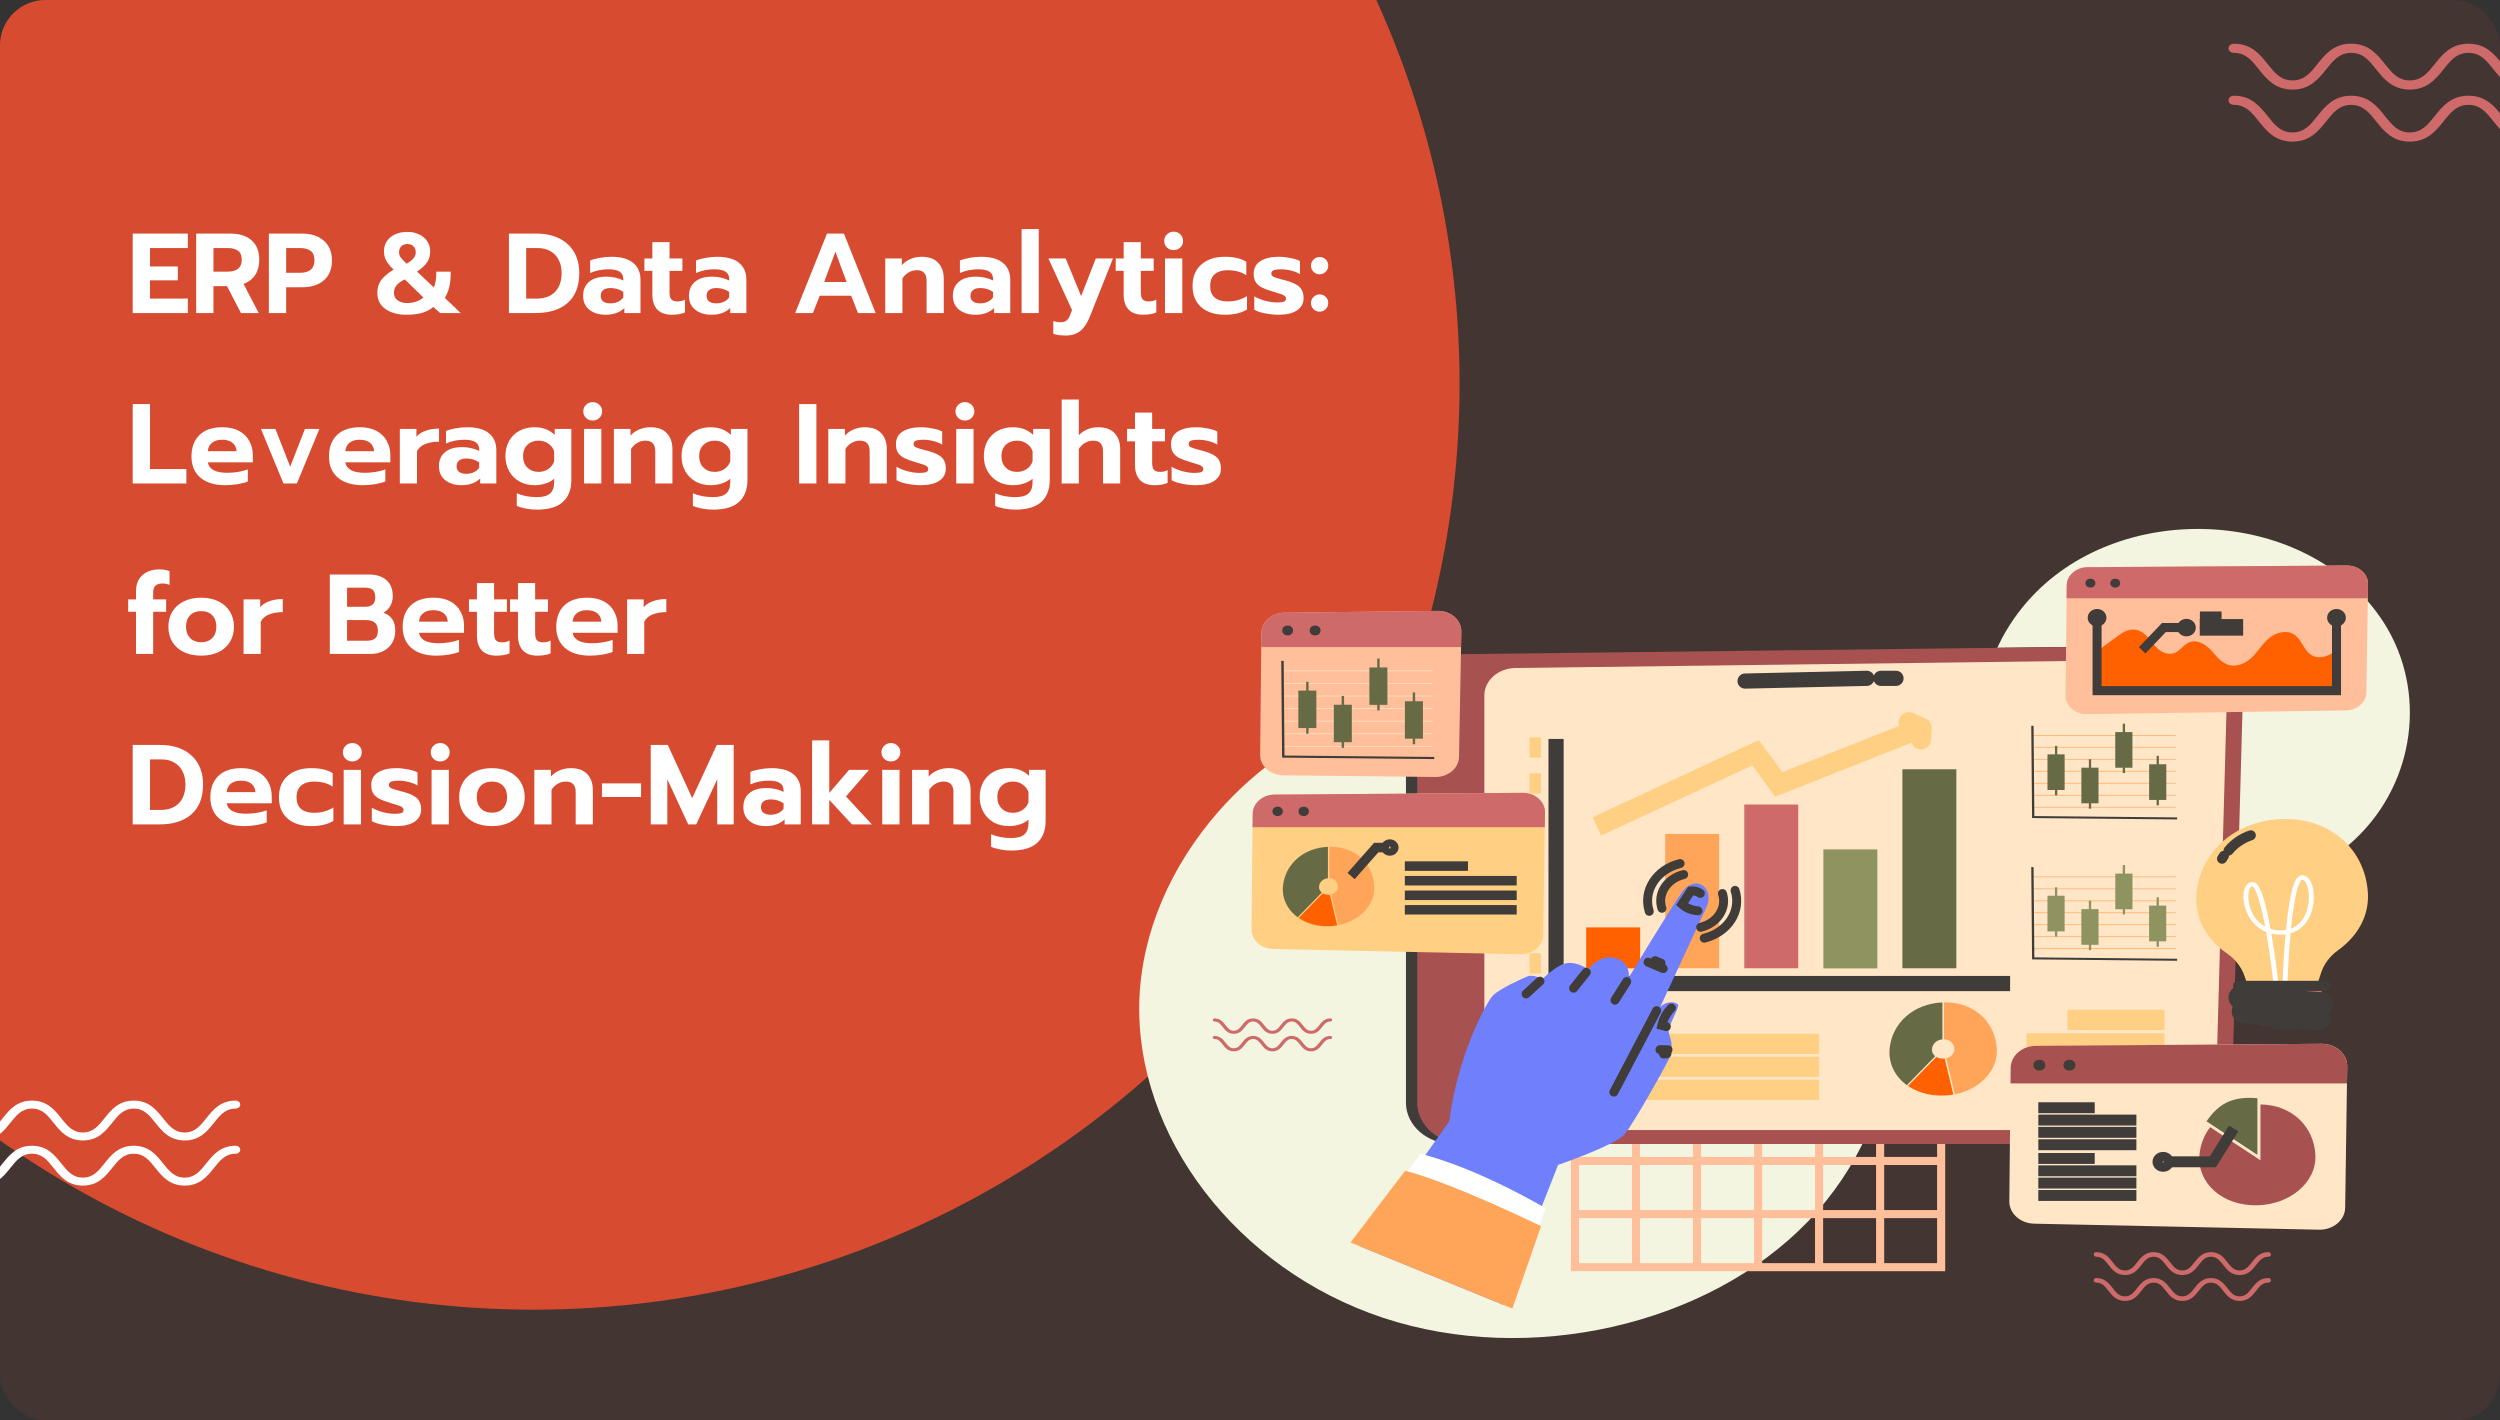 <svg width="440" height="250" viewBox="0 0 440 250" fill="none" xmlns="http://www.w3.org/2000/svg">
<rect x="0" y="0" width="440" height="250" fill="#333333" stroke="none"/>
<g clip-path="url(#clip0_9008_16002)">
<rect width="440" height="250" rx="8" fill="#D74C31" fill-opacity="0.1"/>
<path d="M393.162 9.304C395.242 9.304 396.306 10.639 397.54 12.184C398.882 13.865 400.403 15.77 403.485 15.77C406.567 15.77 408.087 13.865 409.429 12.184C410.662 10.639 411.727 9.304 413.805 9.304C415.885 9.304 416.951 10.639 418.184 12.184C419.526 13.865 421.047 15.77 424.129 15.77C427.212 15.77 428.733 13.865 430.075 12.184C431.309 10.639 432.374 9.304 434.454 9.304C436.534 9.304 437.6 10.639 438.834 12.184C440.176 13.865 441.697 15.77 444.78 15.77C447.862 15.77 449.384 13.865 450.726 12.184C451.96 10.639 453.026 9.304 455.106 9.304C455.629 9.304 456.054 8.942 456.054 8.496C456.054 8.049 455.629 7.688 455.106 7.688C452.023 7.688 450.502 9.593 449.159 11.274C447.925 12.819 446.86 14.153 444.78 14.153C442.699 14.153 441.634 12.819 440.4 11.274C439.058 9.593 437.536 7.688 434.454 7.688C431.372 7.688 429.85 9.593 428.508 11.274C427.275 12.819 426.209 14.153 424.129 14.153C422.049 14.153 420.984 12.819 419.75 11.274C418.409 9.593 416.887 7.688 413.805 7.688C410.723 7.688 409.203 9.593 407.861 11.274C406.628 12.819 405.563 14.153 403.484 14.153C401.405 14.153 400.34 12.819 399.106 11.274C397.765 9.593 396.243 7.688 393.162 7.688C392.638 7.688 392.214 8.049 392.214 8.496C392.214 8.942 392.638 9.304 393.162 9.304Z" fill="#CE6A6A"/>
<path d="M455.106 16.844C452.023 16.844 450.502 18.749 449.159 20.43C447.925 21.975 446.86 23.309 444.78 23.309C442.699 23.309 441.634 21.975 440.4 20.43C439.058 18.749 437.536 16.844 434.454 16.844C431.372 16.844 429.85 18.749 428.508 20.43C427.275 21.975 426.209 23.309 424.129 23.309C422.049 23.309 420.984 21.975 419.75 20.43C418.409 18.749 416.887 16.844 413.805 16.844C410.723 16.844 409.203 18.749 407.861 20.43C406.628 21.975 405.563 23.309 403.484 23.309C401.405 23.309 400.34 21.975 399.106 20.43C397.765 18.749 396.243 16.844 393.162 16.844C392.638 16.844 392.214 17.206 392.214 17.652C392.214 18.099 392.638 18.46 393.162 18.46C395.241 18.46 396.306 19.795 397.54 21.34C398.882 23.021 400.403 24.926 403.484 24.926C406.566 24.926 408.087 23.021 409.428 21.34C410.661 19.795 411.726 18.46 413.805 18.46C415.885 18.46 416.95 19.795 418.184 21.34C419.526 23.021 421.047 24.926 424.129 24.926C427.211 24.926 428.733 23.021 430.075 21.34C431.308 19.795 432.374 18.46 434.454 18.46C436.534 18.46 437.6 19.795 438.833 21.34C440.175 23.021 441.697 24.926 444.779 24.926C447.862 24.926 449.383 23.021 450.726 21.34C451.96 19.795 453.025 18.46 455.105 18.46C455.629 18.46 456.053 18.099 456.053 17.652C456.054 17.206 455.629 16.844 455.106 16.844Z" fill="#CE6A6A"/>
<circle cx="93.916" cy="67.535" r="162.965" fill="#D74C31"/>
<path d="M200.531 175.957C199.678 199.871 217.728 223.424 243.429 231.934C269.131 240.443 300.612 233.289 318.247 214.931C335.883 196.573 338.388 168.349 324.202 147.853C300.073 112.99 242.173 111.114 214.41 142.878C206.12 152.363 200.958 164.002 200.531 175.957Z" fill="#F3F5E1"/>
<path d="M348.969 124.579C348.486 138.111 358.7 151.439 373.243 156.254C387.786 161.068 405.6 157.02 415.579 146.633C425.557 136.245 426.975 120.274 418.948 108.676C405.294 88.949 372.532 87.888 356.822 105.862C352.131 111.229 349.21 117.814 348.969 124.579Z" fill="#F3F5E1"/>
<path d="M341.644 166.943H277.191V223.02H341.644V166.943Z" stroke="#FFBF9B" stroke-width="1.427" stroke-miterlimit="10"/>
<path d="M277.191 213.682H341.644" stroke="#FFBF9B" stroke-width="1.427" stroke-miterlimit="10"/>
<path d="M277.191 204.33H341.644" stroke="#FFBF9B" stroke-width="1.427" stroke-miterlimit="10"/>
<path d="M277.191 194.996H341.644" stroke="#FFBF9B" stroke-width="1.427" stroke-miterlimit="10"/>
<path d="M277.191 185.637H341.644" stroke="#FFBF9B" stroke-width="1.427" stroke-miterlimit="10"/>
<path d="M277.191 176.275H341.644" stroke="#FFBF9B" stroke-width="1.427" stroke-miterlimit="10"/>
<path d="M330.903 166.943V223.02" stroke="#FFBF9B" stroke-width="1.427" stroke-miterlimit="10"/>
<path d="M320.158 166.943V223.02" stroke="#FFBF9B" stroke-width="1.427" stroke-miterlimit="10"/>
<path d="M309.42 166.943V223.02" stroke="#FFBF9B" stroke-width="1.427" stroke-miterlimit="10"/>
<path d="M298.678 166.943V223.02" stroke="#FFBF9B" stroke-width="1.427" stroke-miterlimit="10"/>
<path d="M287.934 166.943V223.02" stroke="#FFBF9B" stroke-width="1.427" stroke-miterlimit="10"/>
<path d="M384.349 113.614L255.674 115.129C251.113 115.183 247.448 118.415 247.448 122.384V194.085C247.448 198.092 251.181 201.34 255.787 201.34H382.437C386.964 201.34 390.665 198.197 390.773 194.259L392.799 121.044C392.913 116.93 389.078 113.558 384.349 113.614Z" fill="#3F3C39"/>
<path d="M386.34 113.614L257.665 115.129C253.103 115.183 249.438 118.415 249.438 122.384V194.085C249.438 198.092 253.172 201.34 257.778 201.34H384.427C388.955 201.34 392.655 198.197 392.764 194.259L394.789 121.044C394.903 116.93 391.068 113.558 386.34 113.614Z" fill="#A85151"/>
<path d="M266.773 198.891C263.725 198.891 261.245 196.734 261.245 194.082V122.381C261.245 119.765 263.692 117.608 266.698 117.572L386.453 116.057C387.953 116.057 389.356 116.572 390.406 117.507C391.454 118.441 392.012 119.676 391.976 120.982L389.951 194.198C389.878 196.83 387.45 198.891 384.424 198.891L266.773 198.891Z" fill="#FFE6C7"/>
<path d="M255.529 163.233C254.34 163.233 253.376 162.394 253.376 161.36V153.587C253.376 152.552 254.34 151.713 255.529 151.713C256.719 151.713 257.683 152.552 257.683 153.587V161.36C257.683 162.394 256.719 163.233 255.529 163.233Z" stroke="#FFE6C7" stroke-width="2.671" stroke-miterlimit="10"/>
<path d="M307.133 119.867L328.558 119.387" stroke="#3F3C39" stroke-width="2.671" stroke-miterlimit="10" stroke-linecap="round"/>
<path d="M331.045 119.387H333.696" stroke="#3F3C39" stroke-width="2.671" stroke-miterlimit="10" stroke-linecap="round"/>
<path d="M273.866 130.057V173.104H353.778" stroke="#3F3C39" stroke-width="2.671" stroke-miterlimit="10"/>
<path d="M288.664 163.221H279.167V170.427H288.664V163.221Z" fill="#FF6000"/>
<path d="M302.575 146.777H293.078V170.415H302.575V146.777Z" fill="#FFA559"/>
<path d="M316.493 141.592H306.996V170.418H316.493V141.592Z" fill="#CE6A6A"/>
<path d="M330.411 149.49H320.914V170.437H330.411V149.49Z" fill="#8E935F"/>
<path d="M344.318 135.389H334.82V170.412H344.318V135.389Z" fill="#666B46"/>
<path d="M281.041 145.451L308.983 132.48L313.069 138.053L337.807 128.252" stroke="#FFCF83" stroke-width="3.562" stroke-miterlimit="10"/>
<path d="M335.958 127.113L338.195 128.098L338.084 130.116" stroke="#FFCF83" stroke-width="3.562" stroke-miterlimit="10" stroke-linecap="round" stroke-linejoin="round"/>
<path d="M271.214 169.545H269.214" stroke="#FFCF83" stroke-width="3.562" stroke-miterlimit="10"/>
<path d="M271.214 163.221H269.214" stroke="#FFCF83" stroke-width="3.562" stroke-miterlimit="10"/>
<path d="M271.214 156.879H269.214" stroke="#FFCF83" stroke-width="3.562" stroke-miterlimit="10"/>
<path d="M271.214 150.564H269.214" stroke="#FFCF83" stroke-width="3.562" stroke-miterlimit="10"/>
<path d="M271.214 144.223H269.214" stroke="#FFCF83" stroke-width="3.562" stroke-miterlimit="10"/>
<path d="M271.214 137.881H269.214" stroke="#FFCF83" stroke-width="3.562" stroke-miterlimit="10"/>
<path d="M271.214 131.557H269.214" stroke="#FFCF83" stroke-width="3.562" stroke-miterlimit="10"/>
<path d="M273.855 179.703H292.85" stroke="#FFCF83" stroke-width="3.562" stroke-miterlimit="10"/>
<path d="M273.855 183.73H320.158" stroke="#FFCF83" stroke-width="3.562" stroke-miterlimit="10"/>
<path d="M273.855 187.768H320.158" stroke="#FFCF83" stroke-width="3.562" stroke-miterlimit="10"/>
<path d="M273.855 191.805H320.158" stroke="#FFCF83" stroke-width="3.562" stroke-miterlimit="10"/>
<path d="M351.441 184.624C351.199 179.904 347.468 176.31 342.129 176.41V182.911C343.185 182.939 343.915 183.671 343.964 184.623C344.004 185.409 343.367 186.055 342.526 186.264L344.05 192.607C348.326 191.742 351.643 188.547 351.441 184.624Z" fill="#FFA559"/>
<path d="M335.609 190.995L340.586 185.896C340.2 185.58 339.988 185.126 340.031 184.631C340.11 183.719 340.846 183.015 341.862 182.928V176.426C336.726 176.639 332.961 180.103 332.567 184.632C332.348 187.162 333.522 189.473 335.609 190.995Z" fill="#666B46"/>
<path d="M342.264 186.298C342.176 186.31 342.087 186.317 341.997 186.319C341.531 186.33 341.119 186.217 340.793 186.02L335.816 191.118C337.436 192.227 339.567 192.875 342.004 192.819C342.611 192.805 343.208 192.744 343.789 192.64L342.264 186.298Z" fill="#FF6000"/>
<path d="M356.657 191.881H380.955" stroke="#FFCF83" stroke-width="3.562" stroke-miterlimit="10"/>
<path d="M356.657 187.779H380.955" stroke="#FFCF83" stroke-width="3.562" stroke-miterlimit="10"/>
<path d="M356.657 183.641H380.955" stroke="#FFCF83" stroke-width="3.562" stroke-miterlimit="10"/>
<path d="M363.86 179.502H380.956" stroke="#FFCF83" stroke-width="3.562" stroke-miterlimit="10"/>
<path d="M382.91 142.01H357.896V142.128H382.91V142.01Z" fill="#FFA559"/>
<path d="M382.91 139.908H357.896V140.026H382.91V139.908Z" fill="#FFA559"/>
<path d="M382.91 137.787H357.896V137.905H382.91V137.787Z" fill="#FFA559"/>
<path d="M382.91 135.676H357.896V135.794H382.91V135.676Z" fill="#FFA559"/>
<path d="M382.91 133.574H357.896V133.692H382.91V133.574Z" fill="#FFA559"/>
<path d="M382.91 131.463H357.896V131.581H382.91V131.463Z" fill="#FFA559"/>
<path d="M382.91 129.371H357.896V129.489H382.91V129.371Z" fill="#FFA559"/>
<path d="M383.169 144.221L357.643 143.977L357.502 127.745L357.91 127.742L358.047 143.626L383.173 143.866L383.169 144.221Z" fill="#3F3C39"/>
<path d="M363.377 132.766H360.355V139.044H363.377V132.766Z" fill="#666B46"/>
<path d="M362.08 131.285H361.672V139.983H362.08V131.285Z" fill="#666B46"/>
<path d="M369.342 135.104H366.32V141.382H369.342V135.104Z" fill="#666B46"/>
<path d="M368.045 133.623H367.637V142.321H368.045V133.623Z" fill="#666B46"/>
<path d="M375.307 128.844H372.285V135.122H375.307V128.844Z" fill="#666B46"/>
<path d="M374.009 127.363H373.602V136.061H374.009V127.363Z" fill="#666B46"/>
<path d="M381.269 134.516H378.246V140.794H381.269V134.516Z" fill="#666B46"/>
<path d="M379.971 133.035H379.563V141.733H379.971V133.035Z" fill="#666B46"/>
<path d="M382.91 166.912H357.896V167.03H382.91V166.912Z" fill="#FFA559"/>
<path d="M382.91 164.803H357.896V164.921H382.91V164.803Z" fill="#FFA559"/>
<path d="M382.91 162.691H357.896V162.81H382.91V162.691Z" fill="#FFA559"/>
<path d="M382.91 160.59H357.896V160.708H382.91V160.59Z" fill="#FFA559"/>
<path d="M382.91 158.488H357.896V158.606H382.91V158.488Z" fill="#FFA559"/>
<path d="M382.91 156.377H357.896V156.495H382.91V156.377Z" fill="#FFA559"/>
<path d="M382.91 154.266H357.896V154.384H382.91V154.266Z" fill="#FFA559"/>
<path d="M383.169 169.096L357.643 168.852L357.502 152.62L357.91 152.617L358.047 168.501L383.173 168.741L383.169 169.096Z" fill="#3F3C39"/>
<path d="M363.376 157.648H360.354V163.927H363.376V157.648Z" fill="#8E935F"/>
<path d="M362.078 156.16H361.67V164.858H362.078V156.16Z" fill="#8E935F"/>
<path d="M369.343 160.004H366.321V166.282H369.343V160.004Z" fill="#8E935F"/>
<path d="M368.044 158.533H367.636V167.231H368.044V158.533Z" fill="#8E935F"/>
<path d="M375.314 153.75H372.292V160.029H375.314V153.75Z" fill="#8E935F"/>
<path d="M374.007 152.252H373.6V160.949H374.007V152.252Z" fill="#8E935F"/>
<path d="M381.262 159.391H378.24V165.669H381.262V159.391Z" fill="#8E935F"/>
<path d="M379.969 157.932H379.562V166.629H379.969V157.932Z" fill="#8E935F"/>
<path d="M293.772 186.294C294.74 184.283 293.905 182.654 293.688 181.684C293.472 180.715 295.63 177.292 295.333 176.831C295.036 176.371 293.448 175.994 292.19 177.242L300.402 159.532C301.794 156.084 298.276 153.834 296.024 157.032C293.772 160.23 286.647 172.064 286.647 172.064C286.891 170.096 285.538 168.56 283.359 168.484C281.18 168.407 279.523 170.611 279.523 170.611C279.523 170.611 277.863 169.357 276.004 169.479C274.146 169.602 271.479 172.308 271.479 172.308C271.479 172.308 269.845 171.437 268.847 171.843C267.849 172.249 263.892 174.022 262.728 175.241C261.564 176.46 256.441 186.027 255.09 197.338L239.421 219.375L264.559 229.642L274.223 205.017C274.223 205.017 284.394 201.545 285.993 199.555C287.593 197.565 292.804 188.305 293.772 186.294Z" fill="#707FFB"/>
<path d="M271.029 172.689L268.596 174.924" stroke="#3F3C39" stroke-width="1.576" stroke-miterlimit="10" stroke-linecap="round"/>
<path d="M279.185 171.125L276.945 173.922" stroke="#3F3C39" stroke-width="1.576" stroke-miterlimit="10" stroke-linecap="round"/>
<path d="M286.305 172.736C286.29 172.764 286.276 172.792 286.261 172.82L284.234 176.034" stroke="#3F3C39" stroke-width="1.576" stroke-miterlimit="10" stroke-linecap="round"/>
<path d="M291.571 177.875L284.04 192.212" stroke="#3F3C39" stroke-width="1.576" stroke-miterlimit="10" stroke-linecap="round"/>
<path d="M293.271 180.684C293.005 180.613 292.738 180.542 292.472 180.471C292.735 179.358 293.319 178.281 294.161 177.412" stroke="#3F3C39" stroke-width="1.576" stroke-miterlimit="10" stroke-linecap="round"/>
<path d="M293.566 184.753C293.096 184.75 292.625 184.747 292.155 184.744" stroke="#3F3C39" stroke-width="1.576" stroke-miterlimit="10" stroke-linecap="round"/>
<path d="M293.38 185.449C293.181 185.47 292.981 185.49 292.782 185.51" stroke="#3F3C39" stroke-width="1.576" stroke-miterlimit="10" stroke-linecap="round"/>
<path d="M290.062 169.338C290.95 169.715 291.837 170.092 292.725 170.469" stroke="#3F3C39" stroke-width="1.576" stroke-miterlimit="10" stroke-linecap="round"/>
<path d="M291.292 169.08C291.643 169.224 291.994 169.367 292.345 169.51" stroke="#3F3C39" stroke-width="1.576" stroke-miterlimit="10" stroke-linecap="round"/>
<path d="M298.834 160.306C297.78 160.235 296.763 159.817 296.03 159.155L297.568 156.805C298.174 156.748 298.8 156.896 299.258 157.245" stroke="#3F3C39" stroke-width="1.576" stroke-miterlimit="10" stroke-linecap="round"/>
<path d="M272.062 212.682C272.062 212.682 260.613 205.792 250.04 203.061L247.53 206.378L270.759 216.075L272.062 212.682Z" fill="white"/>
<path d="M237.683 218.678L247.31 206.041C255.828 208.267 271.228 215.81 271.228 215.81L266.177 230.317L237.683 218.678Z" fill="#FFA559"/>
<path d="M292.495 159.859C291.668 157.297 293.384 154.637 296.328 153.918" stroke="#3F3C39" stroke-width="1.576" stroke-miterlimit="10" stroke-linecap="round"/>
<path d="M303.15 157.26C303.977 159.821 302.26 162.481 299.316 163.2" stroke="#3F3C39" stroke-width="1.576" stroke-miterlimit="10" stroke-linecap="round"/>
<path d="M290.271 160.398C289.1 156.769 291.531 153.001 295.701 151.982" stroke="#3F3C39" stroke-width="1.576" stroke-miterlimit="10" stroke-linecap="round"/>
<path d="M305.372 156.705C306.543 160.334 304.112 164.101 299.941 165.12" stroke="#3F3C39" stroke-width="1.576" stroke-miterlimit="10" stroke-linecap="round"/>
<path d="M416.775 102.807L416.738 105.289L416.493 121.848C416.466 123.648 414.754 125.083 412.686 125.04L367.169 125.691C365.139 125.649 363.525 124.197 363.544 122.431L363.718 105.29L363.741 103.029C363.759 101.265 365.399 99.84 367.428 99.825L413.028 99.533C415.111 99.519 416.8 100.995 416.775 102.807Z" fill="#FFBF9B"/>
<path d="M416.772 102.807L416.736 105.29H363.715L363.738 103.029C363.756 101.265 365.397 99.84 367.425 99.825L413.026 99.533C415.108 99.519 416.798 100.995 416.772 102.807Z" fill="#CE6A6A"/>
<path d="M367.915 101.85C366.758 101.85 366.756 103.414 367.915 103.414C369.072 103.414 369.074 101.85 367.915 101.85Z" fill="#3F3C39"/>
<path d="M372.281 101.85C371.123 101.85 371.121 103.414 372.281 103.414C373.438 103.414 373.44 101.85 372.281 101.85Z" fill="#3F3C39"/>
<path d="M411.224 114.439V121.553H369.085V114.617C370.235 113.773 371.382 112.928 372.53 112.082C373.423 111.425 374.446 110.729 375.611 110.804C376.604 110.867 377.434 111.487 378.044 112.169C378.655 112.852 379.131 113.63 379.84 114.238C380.548 114.844 381.594 115.263 382.538 114.99C383.713 114.65 384.273 113.401 385.426 113.005C386.824 112.524 388.308 113.505 389.237 114.534C390.166 115.562 391.059 116.8 392.523 117.093C394.013 117.393 395.511 116.562 396.501 115.548C397.492 114.536 398.187 113.312 399.278 112.38C400.37 111.449 402.09 110.859 403.434 111.493C405.223 112.338 405.38 114.821 407.255 115.508C408.067 115.806 409.021 115.667 409.807 115.32C410.327 115.09 410.787 114.777 411.224 114.439Z" fill="#FF6000"/>
<path d="M411.224 109.455V114.44V121.554H369.085V114.618V109.455" stroke="#3F3C39" stroke-width="1.592" stroke-miterlimit="10"/>
<path d="M412.076 108.719C412.076 109.13 411.693 109.463 411.221 109.463C410.748 109.463 410.365 109.13 410.365 108.719C410.365 108.308 410.748 107.975 411.221 107.975C411.693 107.975 412.076 108.308 412.076 108.719Z" stroke="#3F3C39" stroke-width="1.592" stroke-miterlimit="10"/>
<path d="M369.938 108.719C369.938 109.13 369.555 109.463 369.082 109.463C368.61 109.463 368.227 109.13 368.227 108.719C368.227 108.308 368.61 107.975 369.082 107.975C369.555 107.975 369.938 108.308 369.938 108.719Z" stroke="#3F3C39" stroke-width="1.592" stroke-miterlimit="10"/>
<path d="M385.67 110.459C385.67 110.87 385.287 111.203 384.815 111.203C384.343 111.203 383.959 110.87 383.959 110.459C383.959 110.048 384.343 109.715 384.815 109.715C385.287 109.715 385.67 110.048 385.67 110.459Z" stroke="#3F3C39" stroke-width="1.592" stroke-miterlimit="10"/>
<path d="M377.025 114.455L380.842 110.447H384.088" stroke="#3F3C39" stroke-width="1.592" stroke-miterlimit="10"/>
<path d="M387.182 108.41H390.998" stroke="#3F3C39" stroke-width="1.592" stroke-miterlimit="10"/>
<path d="M387.158 109.752H394.792" stroke="#3F3C39" stroke-width="1.592" stroke-miterlimit="10"/>
<path d="M387.158 111.086H394.792" stroke="#3F3C39" stroke-width="1.592" stroke-miterlimit="10"/>
<path d="M257.188 111.139L257.148 113.886L256.785 133.218C256.755 135.21 254.862 136.798 252.574 136.749L225.795 136.454C223.55 136.407 221.765 134.801 221.785 132.847L221.978 113.886L222.003 111.385C222.023 109.433 223.838 107.856 226.082 107.84L253.044 107.518C255.348 107.502 257.217 109.135 257.188 111.139Z" fill="#FFBF9B"/>
<path d="M257.186 111.139L257.146 113.886H221.975L222.001 111.385C222.021 109.433 223.835 107.856 226.079 107.84L253.042 107.518C255.345 107.502 257.214 109.135 257.186 111.139Z" fill="#CE6A6A"/>
<path d="M226.626 110.096C225.346 110.096 225.343 111.827 226.626 111.827C227.906 111.827 227.908 110.096 226.626 110.096Z" fill="#3F3C39"/>
<path d="M231.457 110.096C230.176 110.096 230.174 111.827 231.457 111.827C232.737 111.827 232.739 110.096 231.457 110.096Z" fill="#3F3C39"/>
<path d="M252.162 131.291H225.919V131.415H252.162V131.291Z" fill="#FFE6C7"/>
<path d="M252.162 129.088H225.919V129.212H252.162V129.088Z" fill="#FFE6C7"/>
<path d="M252.162 126.848H225.919V126.972H252.162V126.848Z" fill="#FFE6C7"/>
<path d="M252.162 124.643H225.919V124.767H252.162V124.643Z" fill="#FFE6C7"/>
<path d="M252.162 122.439H225.919V122.563H252.162V122.439Z" fill="#FFE6C7"/>
<path d="M252.162 120.254H225.919V120.378H252.162V120.254Z" fill="#FFE6C7"/>
<path d="M252.162 118.014H225.919V118.138H252.162V118.014Z" fill="#FFE6C7"/>
<path d="M252.427 133.599L225.647 133.343L225.5 116.314L225.928 116.311L226.072 132.975L252.432 133.226L252.427 133.599Z" fill="#3F3C39"/>
<path d="M231.677 121.551H228.506V128.138H231.677V121.551Z" fill="#666B46"/>
<path d="M230.311 119.996H229.883V129.121H230.311V119.996Z" fill="#666B46"/>
<path d="M237.921 124.039H234.75V130.626H237.921V124.039Z" fill="#666B46"/>
<path d="M236.555 122.484H236.127V131.609H236.555V122.484Z" fill="#666B46"/>
<path d="M244.181 117.469H241.01V124.056H244.181V117.469Z" fill="#666B46"/>
<path d="M242.815 115.904H242.388V125.029H242.815V115.904Z" fill="#666B46"/>
<path d="M250.433 123.424H247.262V130.011H250.433V123.424Z" fill="#666B46"/>
<path d="M249.067 121.869H248.639V130.994H249.067V121.869Z" fill="#666B46"/>
<path d="M413.111 187.674L413.067 190.678L412.749 212.563C412.716 214.742 410.645 216.479 408.142 216.426L358.026 215.368C355.57 215.316 353.617 213.559 353.639 211.422L353.849 190.677L353.878 187.942C353.899 185.806 355.885 184.082 358.34 184.064L408.578 183.711C411.098 183.694 413.142 185.481 413.111 187.674Z" fill="#FFE6C7"/>
<path d="M413.113 187.673L413.07 190.677H353.852L353.88 187.942C353.902 185.806 355.887 184.082 358.342 184.064L408.58 183.711C411.1 183.693 413.144 185.48 413.113 187.673Z" fill="#A85151"/>
<path d="M358.931 186.527C357.53 186.527 357.528 188.421 358.931 188.421C360.331 188.421 360.334 186.527 358.931 186.527Z" fill="#3F3C39"/>
<path d="M364.217 186.527C362.817 186.527 362.814 188.421 364.217 188.421C365.618 188.421 365.621 186.527 364.217 186.527Z" fill="#3F3C39"/>
<path d="M407.504 203.259C407.248 198.277 403.396 194.455 397.841 194.381V204.214L388.991 198.385C387.93 199.768 387.263 201.433 387.105 203.26C386.68 208.147 391.066 212.278 397.305 212.134C402.936 212.004 407.756 208.156 407.504 203.259Z" fill="#A85151"/>
<path d="M396.75 194.408C393.84 194.62 391.363 195.808 389.643 197.617L396.75 202.298V194.408Z" fill="#A85151"/>
<path d="M397.3 193.29V203.254L388.343 197.355C390.414 194.352 392.772 192.874 397.3 193.29Z" fill="#666B46"/>
<path d="M393.129 198.605L389.465 204.472H381.608" stroke="#3F3C39" stroke-width="1.926" stroke-miterlimit="10"/>
<path d="M380.707 205.268C381.205 205.268 381.61 204.916 381.61 204.483C381.61 204.049 381.205 203.697 380.707 203.697C380.209 203.697 379.804 204.049 379.804 204.483C379.804 204.916 380.209 205.268 380.707 205.268Z" stroke="#3F3C39" stroke-width="1.926" stroke-miterlimit="10"/>
<path d="M358.742 194.959H368.671" stroke="#3F3C39" stroke-width="1.926" stroke-miterlimit="10"/>
<path d="M358.742 197.135H376.004" stroke="#3F3C39" stroke-width="1.926" stroke-miterlimit="10"/>
<path d="M358.742 199.293H376.004" stroke="#3F3C39" stroke-width="1.926" stroke-miterlimit="10"/>
<path d="M358.742 201.469H376.004" stroke="#3F3C39" stroke-width="1.926" stroke-miterlimit="10"/>
<path d="M358.742 203.889H368.671" stroke="#3F3C39" stroke-width="1.926" stroke-miterlimit="10"/>
<path d="M358.742 206.064H376.004" stroke="#3F3C39" stroke-width="1.926" stroke-miterlimit="10"/>
<path d="M358.742 208.223H376.004" stroke="#3F3C39" stroke-width="1.926" stroke-miterlimit="10"/>
<path d="M358.742 210.398H376.004" stroke="#3F3C39" stroke-width="1.926" stroke-miterlimit="10"/>
<path d="M416.755 157.275C416.365 149.672 410.311 143.896 401.671 144.151C393.344 144.396 387.221 149.97 386.586 157.275C386.222 161.47 388.254 165.288 391.828 167.712C393.358 168.749 394.491 170.164 395.036 171.784L395.627 173.54L407.715 173.654L408.514 171.205C409.024 169.641 410.078 168.256 411.521 167.223C414.858 164.834 416.962 161.293 416.755 157.275Z" fill="#FFCF83"/>
<path d="M400.083 172.677C400.078 172.636 399.618 168.527 398.903 164.403C398.881 164.274 398.859 164.146 398.836 164.021C397.885 163.636 397.062 163.023 396.397 162.196C395.463 161.034 394.882 159.448 394.844 157.955C394.803 156.342 395.41 155.276 396.391 155.238C397.163 155.207 397.762 156.076 398.394 158.14C398.796 159.457 399.206 161.255 399.612 163.491C400.152 163.658 400.755 163.752 401.426 163.752C401.745 163.752 402.046 163.727 402.33 163.681C403.124 155.446 404.165 154.592 404.512 154.307C404.771 154.094 405.026 154.056 405.198 154.059C406.641 154.097 407.262 156.148 407.229 158.039C407.182 160.745 405.889 163.472 403.138 164.269C402.748 168.517 402.614 172.609 402.613 172.651L401.753 172.63C401.754 172.59 401.884 168.628 402.258 164.449C401.992 164.483 401.715 164.5 401.426 164.5C400.842 164.5 400.284 164.437 399.758 164.313C400.474 168.451 400.934 172.563 400.939 172.605L400.083 172.677ZM405.172 154.807C405.17 154.808 404.646 154.935 404.07 157.538C403.748 158.996 403.461 160.983 403.217 163.446C405.455 162.603 406.332 160.169 406.369 158.027C406.402 156.149 405.765 154.823 405.172 154.807ZM396.42 155.986C396.043 156.013 395.674 156.745 395.704 157.938C395.748 159.651 396.604 161.975 398.667 163.095C397.439 156.554 396.548 156.028 396.42 155.986Z" fill="white"/>
<path d="M409.285 172.623H393.981C392.689 172.623 392.687 174.37 393.981 174.37H409.285C410.577 174.37 410.579 172.623 409.285 172.623Z" fill="#3F3C39"/>
<path d="M399.025 180.311L400.148 181.097L403.784 181.161L404.59 180.205L399.025 180.311Z" fill="#3F3C39"/>
<path d="M394.567 174.4L395.758 179.388L397.947 180.408H405.546L407.705 179.261L408.626 174.4H394.567Z" fill="#CE6A6A"/>
<path d="M394.287 175.566L408.566 176.713" stroke="#3F3C39" stroke-width="4.133" stroke-miterlimit="10" stroke-linecap="round"/>
<path d="M394.844 178.01L408.05 179.305" stroke="#3F3C39" stroke-width="4.133" stroke-miterlimit="10" stroke-linecap="round"/>
<path d="M396.142 147.014C394.576 147.549 393.198 148.494 392.235 149.694" stroke="#3F3C39" stroke-width="1.771" stroke-miterlimit="10" stroke-linecap="round"/>
<path d="M391.406 150.625C391.297 150.795 391.187 150.965 391.078 151.135" stroke="#3F3C39" stroke-width="1.771" stroke-miterlimit="10" stroke-linecap="round"/>
<path d="M271.914 142.976L271.876 145.585L271.6 164.592C271.571 166.485 269.773 167.993 267.599 167.947L224.075 167.028C221.941 166.983 220.245 165.457 220.264 163.601L220.447 145.585L220.472 143.21C220.491 141.355 222.215 139.857 224.347 139.842L267.977 139.535C270.166 139.52 271.941 141.072 271.914 142.976Z" fill="#FFCF83"/>
<path d="M271.921 142.976L271.883 145.585H220.454L220.478 143.21C220.497 141.355 222.222 139.857 224.353 139.842L267.983 139.535C270.172 139.52 271.948 141.072 271.921 142.976Z" fill="#CE6A6A"/>
<path d="M224.864 141.979C223.648 141.979 223.646 143.623 224.864 143.623C226.081 143.623 226.083 141.979 224.864 141.979Z" fill="#3F3C39"/>
<path d="M229.454 141.979C228.238 141.979 228.236 143.623 229.454 143.623C230.671 143.623 230.673 141.979 229.454 141.979Z" fill="#3F3C39"/>
<path d="M241.873 156.02C241.667 152.001 238.49 148.94 233.943 149.025V154.561C234.843 154.584 235.465 155.208 235.506 156.019C235.541 156.688 234.998 157.238 234.282 157.416L235.58 162.817C239.221 162.081 242.045 159.36 241.873 156.02Z" fill="#FFA559"/>
<path d="M228.388 161.447L232.625 157.105C232.297 156.836 232.116 156.449 232.152 156.028C232.22 155.251 232.847 154.652 233.712 154.578V149.041C229.339 149.222 226.132 152.172 225.797 156.029C225.61 158.183 226.61 160.151 228.388 161.447Z" fill="#666B46"/>
<path d="M234.057 157.464C233.982 157.474 233.906 157.48 233.829 157.482C233.432 157.491 233.081 157.395 232.804 157.227L228.566 161.569C229.946 162.512 231.761 163.064 233.835 163.017C234.352 163.005 234.861 162.953 235.355 162.865L234.057 157.464Z" fill="#FF6000"/>
<path d="M247.249 155.006H266.938" stroke="#3F3C39" stroke-width="1.673" stroke-miterlimit="10"/>
<path d="M247.249 152.432H258.362" stroke="#3F3C39" stroke-width="1.673" stroke-miterlimit="10"/>
<path d="M247.249 157.57H266.938" stroke="#3F3C39" stroke-width="1.673" stroke-miterlimit="10"/>
<path d="M247.249 160.125H266.938" stroke="#3F3C39" stroke-width="1.673" stroke-miterlimit="10"/>
<path d="M237.79 154.183L242.217 149.168H244.017" stroke="#3F3C39" stroke-width="1.673" stroke-miterlimit="10"/>
<path d="M244.607 149.781C244.999 149.781 245.316 149.504 245.316 149.164C245.316 148.823 244.999 148.547 244.607 148.547C244.216 148.547 243.898 148.823 243.898 149.164C243.898 149.504 244.216 149.781 244.607 149.781Z" stroke="#3F3C39" stroke-width="1.673" stroke-miterlimit="10"/>
<path d="M213.755 179.783C214.439 179.783 214.789 180.231 215.195 180.75C215.637 181.314 216.138 181.954 217.152 181.954C218.166 181.954 218.666 181.314 219.108 180.75C219.513 180.231 219.864 179.783 220.548 179.783C221.232 179.783 221.583 180.231 221.989 180.75C222.43 181.314 222.931 181.954 223.945 181.954C224.96 181.954 225.46 181.314 225.902 180.75C226.308 180.231 226.658 179.783 227.343 179.783C228.027 179.783 228.378 180.231 228.784 180.75C229.226 181.314 229.726 181.954 230.741 181.954C231.755 181.954 232.256 181.314 232.697 180.75C233.104 180.231 233.454 179.783 234.139 179.783C234.311 179.783 234.451 179.661 234.451 179.512C234.451 179.362 234.311 179.24 234.139 179.24C233.124 179.24 232.624 179.88 232.182 180.444C231.776 180.963 231.425 181.411 230.741 181.411C230.056 181.411 229.706 180.963 229.3 180.444C228.858 179.88 228.357 179.24 227.343 179.24C226.329 179.24 225.828 179.88 225.387 180.444C224.981 180.963 224.63 181.411 223.946 181.411C223.261 181.411 222.911 180.963 222.505 180.444C222.063 179.88 221.563 179.24 220.548 179.24C219.534 179.24 219.034 179.88 218.592 180.444C218.187 180.963 217.836 181.411 217.152 181.411C216.468 181.411 216.117 180.963 215.711 180.444C215.27 179.88 214.769 179.24 213.755 179.24C213.583 179.24 213.443 179.362 213.443 179.512C213.443 179.662 213.582 179.783 213.755 179.783Z" fill="#CE6A6A"/>
<path d="M234.139 182.324C233.124 182.324 232.624 182.964 232.182 183.528C231.776 184.047 231.425 184.495 230.741 184.495C230.056 184.495 229.706 184.047 229.3 183.528C228.858 182.964 228.357 182.324 227.343 182.324C226.329 182.324 225.828 182.964 225.387 183.528C224.981 184.047 224.63 184.495 223.946 184.495C223.261 184.495 222.911 184.047 222.505 183.528C222.063 182.964 221.563 182.324 220.548 182.324C219.534 182.324 219.034 182.964 218.592 183.528C218.187 184.047 217.836 184.495 217.152 184.495C216.468 184.495 216.117 184.047 215.711 183.528C215.27 182.964 214.769 182.324 213.755 182.324C213.583 182.324 213.443 182.446 213.443 182.596C213.443 182.745 213.583 182.867 213.755 182.867C214.44 182.867 214.79 183.315 215.196 183.834C215.637 184.398 216.138 185.038 217.152 185.038C218.166 185.038 218.666 184.398 219.108 183.834C219.514 183.315 219.864 182.867 220.548 182.867C221.233 182.867 221.583 183.315 221.989 183.834C222.431 184.398 222.932 185.038 223.946 185.038C224.96 185.038 225.461 184.398 225.902 183.834C226.308 183.315 226.659 182.867 227.343 182.867C228.028 182.867 228.378 183.315 228.785 183.834C229.226 184.398 229.727 185.038 230.741 185.038C231.756 185.038 232.256 184.398 232.698 183.834C233.104 183.315 233.455 182.867 234.139 182.867C234.311 182.867 234.451 182.745 234.451 182.596C234.451 182.446 234.311 182.324 234.139 182.324Z" fill="#CE6A6A"/>
<path d="M368.949 221.185C369.966 221.185 370.486 221.85 371.089 222.621C371.745 223.459 372.489 224.409 373.995 224.409C375.501 224.409 376.244 223.459 376.9 222.621C377.503 221.85 378.023 221.185 379.039 221.185C380.056 221.185 380.577 221.85 381.18 222.621C381.836 223.459 382.579 224.409 384.086 224.409C385.592 224.409 386.336 223.459 386.992 222.621C387.595 221.85 388.115 221.185 389.132 221.185C390.149 221.185 390.67 221.85 391.273 222.621C391.929 223.459 392.673 224.409 394.179 224.409C395.686 224.409 396.43 223.459 397.086 222.621C397.689 221.85 398.21 221.185 399.226 221.185C399.482 221.185 399.69 221.004 399.69 220.782C399.69 220.559 399.482 220.379 399.226 220.379C397.719 220.379 396.976 221.329 396.32 222.167C395.717 222.938 395.196 223.603 394.179 223.603C393.162 223.603 392.641 222.938 392.039 222.167C391.383 221.329 390.639 220.379 389.132 220.379C387.626 220.379 386.882 221.329 386.226 222.167C385.623 222.938 385.103 223.603 384.086 223.603C383.069 223.603 382.549 222.938 381.946 222.167C381.29 221.329 380.546 220.379 379.04 220.379C377.534 220.379 376.791 221.329 376.135 222.167C375.532 222.938 375.012 223.603 373.995 223.603C372.979 223.603 372.458 222.938 371.855 222.167C371.2 221.329 370.456 220.379 368.95 220.379C368.694 220.379 368.487 220.559 368.487 220.782C368.487 221.004 368.693 221.185 368.949 221.185Z" fill="#CE6A6A"/>
<path d="M399.222 224.934C397.715 224.934 396.971 225.884 396.315 226.722C395.712 227.492 395.191 228.158 394.175 228.158C393.158 228.158 392.637 227.492 392.034 226.722C391.378 225.884 390.634 224.934 389.128 224.934C387.621 224.934 386.878 225.884 386.222 226.722C385.619 227.492 385.098 228.158 384.081 228.158C383.065 228.158 382.544 227.492 381.941 226.722C381.285 225.884 380.542 224.934 379.035 224.934C377.529 224.934 376.786 225.884 376.13 226.722C375.528 227.492 375.007 228.158 373.991 228.158C372.974 228.158 372.454 227.492 371.851 226.722C371.195 225.884 370.451 224.934 368.945 224.934C368.689 224.934 368.482 225.114 368.482 225.337C368.482 225.559 368.689 225.74 368.945 225.74C369.962 225.74 370.482 226.405 371.085 227.175C371.741 228.014 372.484 228.964 373.991 228.964C375.497 228.964 376.24 228.014 376.896 227.175C377.499 226.405 378.019 225.74 379.035 225.74C380.052 225.74 380.572 226.405 381.176 227.175C381.832 228.014 382.575 228.964 384.081 228.964C385.588 228.964 386.332 228.014 386.988 227.175C387.591 226.405 388.111 225.74 389.128 225.74C390.145 225.74 390.666 226.405 391.269 227.175C391.925 228.014 392.668 228.964 394.175 228.964C395.682 228.964 396.425 228.014 397.081 227.175C397.684 226.405 398.205 225.74 399.222 225.74C399.478 225.74 399.685 225.559 399.685 225.337C399.685 225.114 399.478 224.934 399.222 224.934Z" fill="#CE6A6A"/>
<path d="M23.358 41.114H33.058V43.654H26.398V46.894H31.298V49.334H26.398V52.554H33.058V55.094H23.358V41.114ZM34.53 41.114H40.59C42.177 41.114 43.41 41.514 44.29 42.314C45.184 43.1 45.63 44.24 45.63 45.734C45.63 46.774 45.39 47.66 44.91 48.394C44.43 49.114 43.75 49.64 42.87 49.974L45.53 55.094H42.41L39.95 50.354H37.57V55.094H34.53V41.114ZM40.05 47.814C40.824 47.814 41.43 47.647 41.87 47.314C42.324 46.98 42.55 46.454 42.55 45.734C42.55 44.974 42.33 44.44 41.89 44.134C41.45 43.814 40.837 43.654 40.05 43.654H37.57V47.814H40.05ZM47.323 41.114H53.203C54.79 41.114 56.056 41.534 57.003 42.374C57.95 43.2 58.423 44.354 58.423 45.834C58.423 47.354 57.95 48.52 57.003 49.334C56.07 50.147 54.803 50.554 53.203 50.554H50.363V55.094H47.323V41.114ZM52.763 48.014C54.483 48.014 55.343 47.287 55.343 45.834C55.343 45.02 55.11 44.454 54.643 44.134C54.19 43.814 53.563 43.654 52.763 43.654H50.363V48.014H52.763ZM71.515 55.394C69.995 55.394 68.762 55.054 67.815 54.374C66.882 53.694 66.415 52.747 66.415 51.534C66.415 50.654 66.642 49.907 67.095 49.294C67.549 48.68 68.275 48.067 69.275 47.454C68.702 46.907 68.275 46.387 67.995 45.894C67.715 45.387 67.575 44.827 67.575 44.214C67.575 43.56 67.742 42.98 68.075 42.474C68.409 41.954 68.889 41.547 69.515 41.254C70.142 40.96 70.869 40.814 71.695 40.814C72.495 40.814 73.195 40.967 73.795 41.274C74.409 41.567 74.882 41.974 75.215 42.494C75.549 43 75.715 43.574 75.715 44.214C75.715 44.974 75.535 45.62 75.175 46.154C74.829 46.687 74.235 47.234 73.395 47.794L76.335 50.574C76.642 50.027 76.795 49.107 76.795 47.814H79.335C79.335 48.854 79.255 49.72 79.095 50.414C78.949 51.094 78.682 51.767 78.295 52.434L81.075 55.094H77.455L76.275 54.014C75.715 54.494 75.042 54.847 74.255 55.074C73.482 55.287 72.569 55.394 71.515 55.394ZM71.575 46.414C72.149 46.067 72.555 45.747 72.795 45.454C73.049 45.147 73.175 44.8 73.175 44.414C73.175 43.974 73.042 43.62 72.775 43.354C72.509 43.087 72.149 42.954 71.695 42.954C71.242 42.954 70.882 43.087 70.615 43.354C70.362 43.62 70.235 43.974 70.235 44.414C70.235 44.747 70.335 45.054 70.535 45.334C70.749 45.614 71.095 45.974 71.575 46.414ZM71.615 53.334C72.229 53.334 72.782 53.247 73.275 53.074C73.782 52.9 74.195 52.66 74.515 52.354L71.255 49.174C70.589 49.48 70.102 49.827 69.795 50.214C69.489 50.587 69.335 51.027 69.335 51.534C69.335 52.12 69.555 52.567 69.995 52.874C70.435 53.18 70.975 53.334 71.615 53.334ZM89.569 41.114H94.429C95.949 41.114 97.276 41.394 98.409 41.954C99.543 42.514 100.416 43.314 101.029 44.354C101.643 45.394 101.949 46.62 101.949 48.034C101.949 50.354 101.269 52.114 99.909 53.314C98.563 54.5 96.683 55.094 94.269 55.094H89.569V41.114ZM94.429 52.554C95.856 52.554 96.949 52.154 97.709 51.354C98.469 50.554 98.849 49.447 98.849 48.034C98.849 47.194 98.683 46.44 98.349 45.774C98.016 45.107 97.529 44.587 96.889 44.214C96.249 43.84 95.496 43.654 94.629 43.654H92.609V52.554H94.429ZM106.606 55.394C105.433 55.394 104.473 55.1 103.726 54.514C102.993 53.914 102.626 53.1 102.626 52.074C102.626 51.007 102.98 50.18 103.686 49.594C104.393 48.994 105.393 48.694 106.686 48.694C107.26 48.694 107.806 48.754 108.326 48.874C108.846 48.994 109.306 49.16 109.706 49.374V49.134C109.706 48.534 109.493 48.094 109.066 47.814C108.64 47.534 107.986 47.394 107.106 47.394C105.933 47.394 104.853 47.614 103.866 48.054V45.854C104.293 45.667 104.846 45.514 105.526 45.394C106.206 45.26 106.886 45.194 107.566 45.194C109.3 45.194 110.593 45.554 111.446 46.274C112.3 46.98 112.726 47.974 112.726 49.254V55.094H109.886V54.214C109.073 55 107.98 55.394 106.606 55.394ZM107.426 53.394C107.92 53.394 108.366 53.3 108.766 53.114C109.166 52.927 109.48 52.667 109.706 52.334V51.374C109.026 50.92 108.28 50.694 107.466 50.694C106.906 50.694 106.473 50.814 106.166 51.054C105.873 51.28 105.726 51.62 105.726 52.074C105.726 52.5 105.873 52.827 106.166 53.054C106.46 53.28 106.88 53.394 107.426 53.394ZM118.238 55.394C117.118 55.394 116.264 55.087 115.678 54.474C115.104 53.847 114.818 52.98 114.818 51.874V47.674H113.418V45.494H114.818V42.614H117.838V45.494H120.098V47.674H117.838V51.474C117.838 52.034 117.944 52.44 118.158 52.694C118.371 52.934 118.751 53.054 119.298 53.054C119.738 53.054 120.158 52.947 120.558 52.734V54.994C119.944 55.26 119.171 55.394 118.238 55.394ZM125.239 55.394C124.066 55.394 123.106 55.1 122.359 54.514C121.626 53.914 121.259 53.1 121.259 52.074C121.259 51.007 121.612 50.18 122.319 49.594C123.026 48.994 124.026 48.694 125.319 48.694C125.892 48.694 126.439 48.754 126.959 48.874C127.479 48.994 127.939 49.16 128.339 49.374V49.134C128.339 48.534 128.126 48.094 127.699 47.814C127.272 47.534 126.619 47.394 125.739 47.394C124.566 47.394 123.486 47.614 122.499 48.054V45.854C122.926 45.667 123.479 45.514 124.159 45.394C124.839 45.26 125.519 45.194 126.199 45.194C127.932 45.194 129.226 45.554 130.079 46.274C130.932 46.98 131.359 47.974 131.359 49.254V55.094H128.519V54.214C127.706 55 126.612 55.394 125.239 55.394ZM126.059 53.394C126.552 53.394 126.999 53.3 127.399 53.114C127.799 52.927 128.112 52.667 128.339 52.334V51.374C127.659 50.92 126.912 50.694 126.099 50.694C125.539 50.694 125.106 50.814 124.799 51.054C124.506 51.28 124.359 51.62 124.359 52.074C124.359 52.5 124.506 52.827 124.799 53.054C125.092 53.28 125.512 53.394 126.059 53.394ZM145.551 41.114H148.531L154.111 55.094H151.011L149.811 52.054H144.271L143.071 55.094H139.951L145.551 41.114ZM149.011 49.634L147.031 44.314L145.051 49.634H149.011ZM155.8 45.494H158.72V46.674C159.16 46.18 159.68 45.814 160.28 45.574C160.893 45.32 161.533 45.194 162.2 45.194C163.506 45.194 164.48 45.547 165.12 46.254C165.773 46.947 166.1 47.887 166.1 49.074V55.094H163.08V49.414C163.08 48.174 162.506 47.554 161.36 47.554C160.853 47.554 160.38 47.68 159.94 47.934C159.5 48.174 159.126 48.534 158.82 49.014V55.094H155.8V45.494ZM171.684 55.394C170.511 55.394 169.551 55.1 168.804 54.514C168.071 53.914 167.704 53.1 167.704 52.074C167.704 51.007 168.058 50.18 168.764 49.594C169.471 48.994 170.471 48.694 171.764 48.694C172.338 48.694 172.884 48.754 173.404 48.874C173.924 48.994 174.384 49.16 174.784 49.374V49.134C174.784 48.534 174.571 48.094 174.144 47.814C173.718 47.534 173.064 47.394 172.184 47.394C171.011 47.394 169.931 47.614 168.944 48.054V45.854C169.371 45.667 169.924 45.514 170.604 45.394C171.284 45.26 171.964 45.194 172.644 45.194C174.378 45.194 175.671 45.554 176.524 46.274C177.378 46.98 177.804 47.974 177.804 49.254V55.094H174.964V54.214C174.151 55 173.058 55.394 171.684 55.394ZM172.504 53.394C172.998 53.394 173.444 53.3 173.844 53.114C174.244 52.927 174.558 52.667 174.784 52.334V51.374C174.104 50.92 173.358 50.694 172.544 50.694C171.984 50.694 171.551 50.814 171.244 51.054C170.951 51.28 170.804 51.62 170.804 52.074C170.804 52.5 170.951 52.827 171.244 53.054C171.538 53.28 171.958 53.394 172.504 53.394ZM179.804 40.314H182.824V55.094H179.804V40.314ZM187.561 59.054C187.161 59.054 186.748 59.027 186.321 58.974C185.908 58.92 185.594 58.847 185.381 58.754V56.494C185.768 56.64 186.194 56.714 186.661 56.714C187.141 56.714 187.501 56.607 187.741 56.394C187.994 56.18 188.201 55.847 188.361 55.394L188.681 54.574L184.521 45.494H187.561L190.281 52.114L192.861 45.494H195.881L191.801 55.754C191.348 56.887 190.788 57.72 190.121 58.254C189.454 58.787 188.601 59.054 187.561 59.054ZM201.187 55.394C200.067 55.394 199.214 55.087 198.627 54.474C198.054 53.847 197.767 52.98 197.767 51.874V47.674H196.367V45.494H197.767V42.614H200.787V45.494H203.047V47.674H200.787V51.474C200.787 52.034 200.894 52.44 201.107 52.694C201.32 52.934 201.7 53.054 202.247 53.054C202.687 53.054 203.107 52.947 203.507 52.734V54.994C202.894 55.26 202.12 55.394 201.187 55.394ZM206.561 44.014C206.095 44.014 205.701 43.86 205.381 43.554C205.061 43.247 204.901 42.86 204.901 42.394C204.901 41.94 205.061 41.56 205.381 41.254C205.701 40.934 206.095 40.774 206.561 40.774C207.028 40.774 207.421 40.934 207.741 41.254C208.061 41.56 208.221 41.94 208.221 42.394C208.221 42.86 208.061 43.247 207.741 43.554C207.421 43.86 207.028 44.014 206.561 44.014ZM205.041 45.494H208.081V55.094H205.041V45.494ZM215.572 55.394C213.839 55.394 212.459 54.954 211.432 54.074C210.405 53.18 209.892 51.927 209.892 50.314C209.892 48.7 210.405 47.447 211.432 46.554C212.472 45.647 213.859 45.194 215.592 45.194C217.165 45.194 218.419 45.487 219.352 46.074V48.454C218.925 48.147 218.425 47.92 217.852 47.774C217.292 47.627 216.699 47.554 216.072 47.554C215.139 47.554 214.392 47.78 213.832 48.234C213.272 48.687 212.992 49.38 212.992 50.314C212.992 51.247 213.265 51.94 213.812 52.394C214.372 52.834 215.119 53.054 216.052 53.054C217.345 53.054 218.485 52.74 219.472 52.114V54.474C218.485 55.087 217.185 55.394 215.572 55.394ZM224.994 55.394C224.274 55.394 223.5 55.314 222.674 55.154C221.86 55.007 221.22 54.794 220.754 54.514V52.154C221.287 52.474 221.927 52.734 222.674 52.934C223.42 53.134 224.114 53.234 224.754 53.234C225.3 53.234 225.7 53.187 225.954 53.094C226.207 53 226.334 52.827 226.334 52.574C226.334 52.374 226.26 52.214 226.114 52.094C225.967 51.96 225.74 51.847 225.434 51.754C225.14 51.647 224.647 51.494 223.954 51.294C223.14 51.054 222.5 50.814 222.034 50.574C221.58 50.32 221.234 50.007 220.994 49.634C220.767 49.26 220.654 48.78 220.654 48.194C220.654 47.194 221.047 46.447 221.834 45.954C222.634 45.447 223.714 45.194 225.074 45.194C225.74 45.194 226.427 45.267 227.134 45.414C227.854 45.547 228.407 45.727 228.794 45.954V48.254C228.407 48 227.9 47.794 227.274 47.634C226.66 47.474 226.06 47.394 225.474 47.394C224.927 47.394 224.5 47.447 224.194 47.554C223.9 47.66 223.754 47.86 223.754 48.154C223.754 48.407 223.894 48.6 224.174 48.734C224.467 48.867 225.007 49.034 225.794 49.234L226.194 49.334C227.034 49.56 227.687 49.814 228.154 50.094C228.62 50.36 228.947 50.687 229.134 51.074C229.334 51.447 229.434 51.92 229.434 52.494C229.434 53.374 229.054 54.08 228.294 54.614C227.534 55.134 226.434 55.394 224.994 55.394ZM232.252 48.274C231.838 48.274 231.478 48.127 231.172 47.834C230.878 47.527 230.732 47.167 230.732 46.754C230.732 46.34 230.878 45.987 231.172 45.694C231.478 45.387 231.838 45.234 232.252 45.234C232.678 45.234 233.038 45.38 233.332 45.674C233.625 45.967 233.772 46.327 233.772 46.754C233.772 47.167 233.618 47.527 233.312 47.834C233.018 48.127 232.665 48.274 232.252 48.274ZM232.252 54.854C231.838 54.854 231.478 54.707 231.172 54.414C230.878 54.107 230.732 53.747 230.732 53.334C230.732 52.92 230.878 52.567 231.172 52.274C231.478 51.967 231.838 51.814 232.252 51.814C232.678 51.814 233.038 51.96 233.332 52.254C233.625 52.547 233.772 52.907 233.772 53.334C233.772 53.747 233.618 54.107 233.312 54.414C233.018 54.707 232.665 54.854 232.252 54.854ZM23.358 71.114H26.398V82.554H32.798V85.094H23.358V71.114ZM39.62 85.394C37.781 85.394 36.334 84.954 35.281 84.074C34.227 83.18 33.7 81.934 33.7 80.334C33.7 78.747 34.167 77.494 35.1 76.574C36.047 75.654 37.394 75.194 39.141 75.194C40.287 75.194 41.261 75.407 42.06 75.834C42.861 76.26 43.467 76.854 43.88 77.614C44.294 78.36 44.501 79.207 44.501 80.154V81.374H36.581C36.794 82.6 37.941 83.214 40.02 83.214C40.634 83.214 41.267 83.16 41.92 83.054C42.574 82.947 43.141 82.8 43.62 82.614V84.734C43.154 84.934 42.554 85.094 41.821 85.214C41.087 85.334 40.354 85.394 39.62 85.394ZM41.641 79.414C41.6 78.774 41.361 78.28 40.92 77.934C40.48 77.574 39.874 77.394 39.1 77.394C38.34 77.394 37.74 77.574 37.3 77.934C36.861 78.294 36.62 78.787 36.581 79.414H41.641ZM45.931 75.494H48.471L51.071 82.134L53.671 75.494H56.211L52.251 85.094H49.891L45.931 75.494ZM63.82 85.394C61.98 85.394 60.533 84.954 59.48 84.074C58.426 83.18 57.9 81.934 57.9 80.334C57.9 78.747 58.366 77.494 59.3 76.574C60.246 75.654 61.593 75.194 63.34 75.194C64.486 75.194 65.46 75.407 66.26 75.834C67.06 76.26 67.666 76.854 68.08 77.614C68.493 78.36 68.7 79.207 68.7 80.154V81.374H60.78C60.993 82.6 62.14 83.214 64.22 83.214C64.833 83.214 65.466 83.16 66.12 83.054C66.773 82.947 67.34 82.8 67.82 82.614V84.734C67.353 84.934 66.753 85.094 66.02 85.214C65.286 85.334 64.553 85.394 63.82 85.394ZM65.84 79.414C65.8 78.774 65.56 78.28 65.12 77.934C64.68 77.574 64.073 77.394 63.3 77.394C62.54 77.394 61.94 77.574 61.5 77.934C61.06 78.294 60.82 78.787 60.78 79.414H65.84ZM70.37 75.494H73.29V76.874C73.677 76.407 74.217 76.054 74.91 75.814C75.603 75.56 76.39 75.434 77.27 75.434V77.734C76.35 77.734 75.537 77.874 74.83 78.154C74.137 78.434 73.657 78.86 73.39 79.434V85.094H70.37V75.494ZM81.235 85.394C80.062 85.394 79.102 85.1 78.355 84.514C77.622 83.914 77.255 83.1 77.255 82.074C77.255 81.007 77.609 80.18 78.315 79.594C79.022 78.994 80.022 78.694 81.315 78.694C81.889 78.694 82.435 78.754 82.955 78.874C83.475 78.994 83.935 79.16 84.335 79.374V79.134C84.335 78.534 84.122 78.094 83.695 77.814C83.269 77.534 82.615 77.394 81.735 77.394C80.562 77.394 79.482 77.614 78.495 78.054V75.854C78.922 75.667 79.475 75.514 80.155 75.394C80.835 75.26 81.515 75.194 82.195 75.194C83.929 75.194 85.222 75.554 86.075 76.274C86.929 76.98 87.355 77.974 87.355 79.254V85.094H84.515V84.214C83.702 85 82.609 85.394 81.235 85.394ZM82.055 83.394C82.549 83.394 82.995 83.3 83.395 83.114C83.795 82.927 84.109 82.667 84.335 82.334V81.374C83.655 80.92 82.909 80.694 82.095 80.694C81.535 80.694 81.102 80.814 80.795 81.054C80.502 81.28 80.355 81.62 80.355 82.074C80.355 82.5 80.502 82.827 80.795 83.054C81.089 83.28 81.509 83.394 82.055 83.394ZM94.514 89.694C93.874 89.694 93.228 89.634 92.575 89.514C91.934 89.394 91.394 89.234 90.954 89.034V86.814C91.981 87.267 93.168 87.494 94.514 87.494C95.594 87.494 96.368 87.274 96.835 86.834C97.301 86.394 97.534 85.734 97.534 84.854V84.254C97.121 84.627 96.615 84.907 96.014 85.094C95.415 85.294 94.775 85.394 94.094 85.394C93.108 85.394 92.221 85.18 91.434 84.754C90.661 84.314 90.055 83.707 89.615 82.934C89.174 82.16 88.954 81.28 88.954 80.294C88.954 79.28 89.168 78.387 89.594 77.614C90.034 76.84 90.635 76.247 91.394 75.834C92.168 75.407 93.048 75.194 94.034 75.194C94.781 75.194 95.441 75.3 96.014 75.514C96.588 75.727 97.128 76.067 97.635 76.534V75.494H100.554V84.474C100.554 86.14 100.061 87.427 99.075 88.334C98.088 89.24 96.568 89.694 94.514 89.694ZM94.814 83.054C95.441 83.054 96.001 82.887 96.495 82.554C97.001 82.207 97.348 81.754 97.534 81.194V79.394C97.321 78.834 96.968 78.387 96.475 78.054C95.995 77.72 95.441 77.554 94.814 77.554C94.001 77.554 93.335 77.8 92.814 78.294C92.308 78.787 92.055 79.447 92.055 80.274C92.055 81.114 92.308 81.787 92.814 82.294C93.335 82.8 94.001 83.054 94.814 83.054ZM104.315 74.014C103.849 74.014 103.455 73.86 103.135 73.554C102.815 73.247 102.655 72.86 102.655 72.394C102.655 71.94 102.815 71.56 103.135 71.254C103.455 70.934 103.849 70.774 104.315 70.774C104.782 70.774 105.175 70.934 105.495 71.254C105.815 71.56 105.975 71.94 105.975 72.394C105.975 72.86 105.815 73.247 105.495 73.554C105.175 73.86 104.782 74.014 104.315 74.014ZM102.795 75.494H105.835V85.094H102.795V75.494ZM108.046 75.494H110.966V76.674C111.406 76.18 111.926 75.814 112.526 75.574C113.139 75.32 113.779 75.194 114.446 75.194C115.753 75.194 116.726 75.547 117.366 76.254C118.019 76.947 118.346 77.887 118.346 79.074V85.094H115.326V79.414C115.326 78.174 114.753 77.554 113.606 77.554C113.099 77.554 112.626 77.68 112.186 77.934C111.746 78.174 111.373 78.534 111.066 79.014V85.094H108.046V75.494ZM125.511 89.694C124.871 89.694 124.224 89.634 123.571 89.514C122.931 89.394 122.391 89.234 121.951 89.034V86.814C122.977 87.267 124.164 87.494 125.511 87.494C126.591 87.494 127.364 87.274 127.831 86.834C128.297 86.394 128.531 85.734 128.531 84.854V84.254C128.117 84.627 127.611 84.907 127.011 85.094C126.411 85.294 125.771 85.394 125.091 85.394C124.104 85.394 123.217 85.18 122.431 84.754C121.657 84.314 121.051 83.707 120.611 82.934C120.171 82.16 119.951 81.28 119.951 80.294C119.951 79.28 120.164 78.387 120.591 77.614C121.031 76.84 121.631 76.247 122.391 75.834C123.164 75.407 124.044 75.194 125.031 75.194C125.777 75.194 126.437 75.3 127.011 75.514C127.584 75.727 128.124 76.067 128.631 76.534V75.494H131.551V84.474C131.551 86.14 131.057 87.427 130.071 88.334C129.084 89.24 127.564 89.694 125.511 89.694ZM125.811 83.054C126.437 83.054 126.997 82.887 127.491 82.554C127.997 82.207 128.344 81.754 128.531 81.194V79.394C128.317 78.834 127.964 78.387 127.471 78.054C126.991 77.72 126.437 77.554 125.811 77.554C124.997 77.554 124.331 77.8 123.811 78.294C123.304 78.787 123.051 79.447 123.051 80.274C123.051 81.114 123.304 81.787 123.811 82.294C124.331 82.8 124.997 83.054 125.811 83.054ZM140.644 71.114H143.684V85.094H140.644V71.114ZM145.78 75.494H148.7V76.674C149.14 76.18 149.66 75.814 150.26 75.574C150.874 75.32 151.514 75.194 152.18 75.194C153.487 75.194 154.46 75.547 155.1 76.254C155.754 76.947 156.08 77.887 156.08 79.074V85.094H153.06V79.414C153.06 78.174 152.487 77.554 151.34 77.554C150.834 77.554 150.36 77.68 149.92 77.934C149.48 78.174 149.107 78.534 148.8 79.014V85.094H145.78V75.494ZM162.025 85.394C161.305 85.394 160.532 85.314 159.705 85.154C158.892 85.007 158.252 84.794 157.785 84.514V82.154C158.318 82.474 158.958 82.734 159.705 82.934C160.452 83.134 161.145 83.234 161.785 83.234C162.332 83.234 162.732 83.187 162.985 83.094C163.238 83 163.365 82.827 163.365 82.574C163.365 82.374 163.292 82.214 163.145 82.094C162.998 81.96 162.772 81.847 162.465 81.754C162.172 81.647 161.678 81.494 160.985 81.294C160.172 81.054 159.532 80.814 159.065 80.574C158.612 80.32 158.265 80.007 158.025 79.634C157.798 79.26 157.685 78.78 157.685 78.194C157.685 77.194 158.078 76.447 158.865 75.954C159.665 75.447 160.745 75.194 162.105 75.194C162.772 75.194 163.458 75.267 164.165 75.414C164.885 75.547 165.438 75.727 165.825 75.954V78.254C165.438 78 164.932 77.794 164.305 77.634C163.692 77.474 163.092 77.394 162.505 77.394C161.958 77.394 161.532 77.447 161.225 77.554C160.932 77.66 160.785 77.86 160.785 78.154C160.785 78.407 160.925 78.6 161.205 78.734C161.498 78.867 162.038 79.034 162.825 79.234L163.225 79.334C164.065 79.56 164.718 79.814 165.185 80.094C165.652 80.36 165.978 80.687 166.165 81.074C166.365 81.447 166.465 81.92 166.465 82.494C166.465 83.374 166.085 84.08 165.325 84.614C164.565 85.134 163.465 85.394 162.025 85.394ZM169.823 74.014C169.356 74.014 168.963 73.86 168.643 73.554C168.323 73.247 168.163 72.86 168.163 72.394C168.163 71.94 168.323 71.56 168.643 71.254C168.963 70.934 169.356 70.774 169.823 70.774C170.29 70.774 170.683 70.934 171.003 71.254C171.323 71.56 171.483 71.94 171.483 72.394C171.483 72.86 171.323 73.247 171.003 73.554C170.683 73.86 170.29 74.014 169.823 74.014ZM168.303 75.494H171.343V85.094H168.303V75.494ZM178.714 89.694C178.074 89.694 177.427 89.634 176.774 89.514C176.134 89.394 175.594 89.234 175.154 89.034V86.814C176.18 87.267 177.367 87.494 178.714 87.494C179.794 87.494 180.567 87.274 181.034 86.834C181.5 86.394 181.734 85.734 181.734 84.854V84.254C181.32 84.627 180.814 84.907 180.214 85.094C179.614 85.294 178.974 85.394 178.294 85.394C177.307 85.394 176.42 85.18 175.634 84.754C174.86 84.314 174.254 83.707 173.814 82.934C173.374 82.16 173.154 81.28 173.154 80.294C173.154 79.28 173.367 78.387 173.794 77.614C174.234 76.84 174.834 76.247 175.594 75.834C176.367 75.407 177.247 75.194 178.234 75.194C178.98 75.194 179.64 75.3 180.214 75.514C180.787 75.727 181.327 76.067 181.834 76.534V75.494H184.754V84.474C184.754 86.14 184.26 87.427 183.274 88.334C182.287 89.24 180.767 89.694 178.714 89.694ZM179.014 83.054C179.64 83.054 180.2 82.887 180.694 82.554C181.2 82.207 181.547 81.754 181.734 81.194V79.394C181.52 78.834 181.167 78.387 180.674 78.054C180.194 77.72 179.64 77.554 179.014 77.554C178.2 77.554 177.534 77.8 177.014 78.294C176.507 78.787 176.254 79.447 176.254 80.274C176.254 81.114 176.507 81.787 177.014 82.294C177.534 82.8 178.2 83.054 179.014 83.054ZM186.854 70.314H189.874V76.594C190.328 76.127 190.841 75.78 191.414 75.554C191.988 75.314 192.601 75.194 193.254 75.194C194.561 75.194 195.534 75.547 196.174 76.254C196.828 76.947 197.154 77.887 197.154 79.074V85.094H194.134V79.414C194.134 78.174 193.561 77.554 192.414 77.554C191.908 77.554 191.434 77.68 190.994 77.934C190.554 78.174 190.181 78.534 189.874 79.014V85.094H186.854V70.314ZM203.179 85.394C202.059 85.394 201.206 85.087 200.619 84.474C200.046 83.847 199.759 82.98 199.759 81.874V77.674H198.359V75.494H199.759V72.614H202.779V75.494H205.039V77.674H202.779V81.474C202.779 82.034 202.886 82.44 203.099 82.694C203.312 82.934 203.692 83.054 204.239 83.054C204.679 83.054 205.099 82.947 205.499 82.734V84.994C204.886 85.26 204.112 85.394 203.179 85.394ZM210.443 85.394C209.723 85.394 208.95 85.314 208.123 85.154C207.31 85.007 206.67 84.794 206.203 84.514V82.154C206.736 82.474 207.376 82.734 208.123 82.934C208.87 83.134 209.563 83.234 210.203 83.234C210.75 83.234 211.15 83.187 211.403 83.094C211.656 83 211.783 82.827 211.783 82.574C211.783 82.374 211.71 82.214 211.563 82.094C211.416 81.96 211.19 81.847 210.883 81.754C210.59 81.647 210.096 81.494 209.403 81.294C208.59 81.054 207.95 80.814 207.483 80.574C207.03 80.32 206.683 80.007 206.443 79.634C206.216 79.26 206.103 78.78 206.103 78.194C206.103 77.194 206.496 76.447 207.283 75.954C208.083 75.447 209.163 75.194 210.523 75.194C211.19 75.194 211.876 75.267 212.583 75.414C213.303 75.547 213.856 75.727 214.243 75.954V78.254C213.856 78 213.35 77.794 212.723 77.634C212.11 77.474 211.51 77.394 210.923 77.394C210.376 77.394 209.95 77.447 209.643 77.554C209.35 77.66 209.203 77.86 209.203 78.154C209.203 78.407 209.343 78.6 209.623 78.734C209.916 78.867 210.456 79.034 211.243 79.234L211.643 79.334C212.483 79.56 213.136 79.814 213.603 80.094C214.07 80.36 214.396 80.687 214.583 81.074C214.783 81.447 214.883 81.92 214.883 82.494C214.883 83.374 214.503 84.08 213.743 84.614C212.983 85.134 211.883 85.394 210.443 85.394ZM23.938 107.674H22.558V105.494H23.938V104.074C23.938 102.834 24.318 101.88 25.078 101.214C25.838 100.547 26.825 100.214 28.038 100.214C28.732 100.214 29.332 100.32 29.838 100.534V102.954C29.452 102.78 29.045 102.694 28.618 102.694C28.058 102.694 27.638 102.82 27.358 103.074C27.092 103.327 26.958 103.74 26.958 104.314V105.494H29.238V107.674H26.958V115.094H23.938V107.674ZM35.418 115.394C34.258 115.394 33.238 115.187 32.358 114.774C31.491 114.347 30.818 113.754 30.338 112.994C29.871 112.22 29.638 111.32 29.638 110.294C29.638 109.294 29.871 108.407 30.338 107.634C30.818 106.86 31.491 106.26 32.358 105.834C33.238 105.407 34.258 105.194 35.418 105.194C36.565 105.194 37.571 105.407 38.438 105.834C39.318 106.26 39.991 106.86 40.458 107.634C40.938 108.407 41.178 109.294 41.178 110.294C41.178 111.32 40.938 112.22 40.458 112.994C39.991 113.754 39.325 114.347 38.458 114.774C37.591 115.187 36.578 115.394 35.418 115.394ZM35.418 113.034C36.231 113.034 36.878 112.787 37.358 112.294C37.838 111.787 38.078 111.12 38.078 110.294C38.078 109.44 37.838 108.774 37.358 108.294C36.891 107.8 36.245 107.554 35.418 107.554C34.591 107.554 33.938 107.8 33.458 108.294C32.978 108.774 32.738 109.44 32.738 110.294C32.738 111.12 32.978 111.787 33.458 112.294C33.951 112.787 34.605 113.034 35.418 113.034ZM42.87 105.494H45.79V106.874C46.177 106.407 46.717 106.054 47.41 105.814C48.103 105.56 48.89 105.434 49.77 105.434V107.734C48.85 107.734 48.037 107.874 47.33 108.154C46.637 108.434 46.157 108.86 45.89 109.434V115.094H42.87V105.494ZM58.046 101.114H64.906C66.226 101.114 67.259 101.44 68.006 102.094C68.752 102.747 69.126 103.694 69.126 104.934C69.126 105.56 68.979 106.134 68.686 106.654C68.392 107.16 67.993 107.554 67.486 107.834C68.179 108.087 68.699 108.474 69.046 108.994C69.392 109.5 69.566 110.167 69.566 110.994C69.566 111.834 69.373 112.567 68.986 113.194C68.612 113.807 68.093 114.28 67.426 114.614C66.772 114.934 66.046 115.094 65.246 115.094H58.046V101.114ZM64.326 106.794C64.859 106.794 65.279 106.66 65.586 106.394C65.892 106.127 66.046 105.7 66.046 105.114C66.046 104.474 65.892 104.034 65.586 103.794C65.293 103.554 64.839 103.434 64.226 103.434H61.086V106.794H64.326ZM64.506 112.774C65.159 112.774 65.653 112.647 65.986 112.394C66.332 112.127 66.506 111.667 66.506 111.014C66.506 110.347 66.326 109.867 65.966 109.574C65.619 109.28 65.099 109.134 64.406 109.134H61.086V112.774H64.506ZM76.788 115.394C74.948 115.394 73.502 114.954 72.448 114.074C71.395 113.18 70.868 111.934 70.868 110.334C70.868 108.747 71.335 107.494 72.269 106.574C73.215 105.654 74.562 105.194 76.308 105.194C77.455 105.194 78.428 105.407 79.228 105.834C80.028 106.26 80.635 106.854 81.049 107.614C81.462 108.36 81.668 109.207 81.668 110.154V111.374H73.749C73.962 112.6 75.109 113.214 77.189 113.214C77.802 113.214 78.435 113.16 79.088 113.054C79.742 112.947 80.308 112.8 80.788 112.614V114.734C80.322 114.934 79.722 115.094 78.989 115.214C78.255 115.334 77.522 115.394 76.788 115.394ZM78.808 109.414C78.769 108.774 78.528 108.28 78.088 107.934C77.648 107.574 77.042 107.394 76.269 107.394C75.508 107.394 74.909 107.574 74.469 107.934C74.028 108.294 73.788 108.787 73.749 109.414H78.808ZM87.359 115.394C86.239 115.394 85.385 115.087 84.799 114.474C84.225 113.847 83.939 112.98 83.939 111.874V107.674H82.539V105.494H83.939V102.614H86.959V105.494H89.219V107.674H86.959V111.474C86.959 112.034 87.066 112.44 87.279 112.694C87.492 112.934 87.872 113.054 88.419 113.054C88.859 113.054 89.279 112.947 89.679 112.734V114.994C89.066 115.26 88.292 115.394 87.359 115.394ZM94.585 115.394C93.465 115.394 92.612 115.087 92.025 114.474C91.452 113.847 91.165 112.98 91.165 111.874V107.674H89.765V105.494H91.165V102.614H94.185V105.494H96.445V107.674H94.185V111.474C94.185 112.034 94.292 112.44 94.505 112.694C94.719 112.934 95.099 113.054 95.645 113.054C96.085 113.054 96.505 112.947 96.905 112.734V114.994C96.292 115.26 95.519 115.394 94.585 115.394ZM103.82 115.394C101.98 115.394 100.533 114.954 99.48 114.074C98.426 113.18 97.9 111.934 97.9 110.334C97.9 108.747 98.366 107.494 99.3 106.574C100.246 105.654 101.593 105.194 103.34 105.194C104.486 105.194 105.46 105.407 106.26 105.834C107.06 106.26 107.666 106.854 108.08 107.614C108.493 108.36 108.7 109.207 108.7 110.154V111.374H100.78C100.993 112.6 102.14 113.214 104.22 113.214C104.833 113.214 105.466 113.16 106.12 113.054C106.773 112.947 107.34 112.8 107.82 112.614V114.734C107.353 114.934 106.753 115.094 106.02 115.214C105.286 115.334 104.553 115.394 103.82 115.394ZM105.84 109.414C105.8 108.774 105.56 108.28 105.12 107.934C104.68 107.574 104.073 107.394 103.3 107.394C102.54 107.394 101.94 107.574 101.5 107.934C101.06 108.294 100.82 108.787 100.78 109.414H105.84ZM110.37 105.494H113.29V106.874C113.677 106.407 114.217 106.054 114.91 105.814C115.603 105.56 116.39 105.434 117.27 105.434V107.734C116.35 107.734 115.537 107.874 114.83 108.154C114.137 108.434 113.657 108.86 113.39 109.434V115.094H110.37V105.494ZM23.358 131.114H28.218C29.738 131.114 31.065 131.394 32.198 131.954C33.332 132.514 34.205 133.314 34.818 134.354C35.432 135.394 35.738 136.62 35.738 138.034C35.738 140.354 35.058 142.114 33.698 143.314C32.352 144.5 30.472 145.094 28.058 145.094H23.358V131.114ZM28.218 142.554C29.645 142.554 30.738 142.154 31.498 141.354C32.258 140.554 32.638 139.447 32.638 138.034C32.638 137.194 32.472 136.44 32.138 135.774C31.805 135.107 31.318 134.587 30.678 134.214C30.038 133.84 29.285 133.654 28.418 133.654H26.398V142.554H28.218ZM42.941 145.394C41.101 145.394 39.654 144.954 38.601 144.074C37.547 143.18 37.021 141.934 37.021 140.334C37.021 138.747 37.487 137.494 38.421 136.574C39.367 135.654 40.714 135.194 42.461 135.194C43.608 135.194 44.581 135.407 45.381 135.834C46.181 136.26 46.788 136.854 47.201 137.614C47.614 138.36 47.821 139.207 47.821 140.154V141.374H39.901C40.114 142.6 41.261 143.214 43.341 143.214C43.954 143.214 44.587 143.16 45.241 143.054C45.894 142.947 46.461 142.8 46.941 142.614V144.734C46.474 144.934 45.874 145.094 45.141 145.214C44.407 145.334 43.674 145.394 42.941 145.394ZM44.961 139.414C44.921 138.774 44.681 138.28 44.241 137.934C43.801 137.574 43.194 137.394 42.421 137.394C41.661 137.394 41.061 137.574 40.621 137.934C40.181 138.294 39.941 138.787 39.901 139.414H44.961ZM54.771 145.394C53.038 145.394 51.658 144.954 50.631 144.074C49.605 143.18 49.091 141.927 49.091 140.314C49.091 138.7 49.605 137.447 50.631 136.554C51.671 135.647 53.058 135.194 54.791 135.194C56.364 135.194 57.618 135.487 58.551 136.074V138.454C58.124 138.147 57.624 137.92 57.051 137.774C56.491 137.627 55.898 137.554 55.271 137.554C54.338 137.554 53.591 137.78 53.031 138.234C52.471 138.687 52.191 139.38 52.191 140.314C52.191 141.247 52.465 141.94 53.011 142.394C53.571 142.834 54.318 143.054 55.251 143.054C56.544 143.054 57.684 142.74 58.671 142.114V144.474C57.684 145.087 56.385 145.394 54.771 145.394ZM62.011 134.014C61.544 134.014 61.151 133.86 60.831 133.554C60.511 133.247 60.35 132.86 60.35 132.394C60.35 131.94 60.511 131.56 60.831 131.254C61.151 130.934 61.544 130.774 62.011 130.774C62.477 130.774 62.87 130.934 63.191 131.254C63.511 131.56 63.67 131.94 63.67 132.394C63.67 132.86 63.511 133.247 63.191 133.554C62.87 133.86 62.477 134.014 62.011 134.014ZM60.49 135.494H63.531V145.094H60.49V135.494ZM69.681 145.394C68.961 145.394 68.188 145.314 67.361 145.154C66.548 145.007 65.908 144.794 65.441 144.514V142.154C65.975 142.474 66.615 142.734 67.361 142.934C68.108 143.134 68.801 143.234 69.441 143.234C69.988 143.234 70.388 143.187 70.641 143.094C70.894 143 71.021 142.827 71.021 142.574C71.021 142.374 70.948 142.214 70.801 142.094C70.654 141.96 70.428 141.847 70.121 141.754C69.828 141.647 69.335 141.494 68.641 141.294C67.828 141.054 67.188 140.814 66.721 140.574C66.268 140.32 65.921 140.007 65.681 139.634C65.454 139.26 65.341 138.78 65.341 138.194C65.341 137.194 65.734 136.447 66.521 135.954C67.321 135.447 68.401 135.194 69.761 135.194C70.428 135.194 71.115 135.267 71.821 135.414C72.541 135.547 73.094 135.727 73.481 135.954V138.254C73.094 138 72.588 137.794 71.961 137.634C71.348 137.474 70.748 137.394 70.161 137.394C69.615 137.394 69.188 137.447 68.881 137.554C68.588 137.66 68.441 137.86 68.441 138.154C68.441 138.407 68.581 138.6 68.861 138.734C69.154 138.867 69.695 139.034 70.481 139.234L70.881 139.334C71.721 139.56 72.374 139.814 72.841 140.094C73.308 140.36 73.635 140.687 73.821 141.074C74.021 141.447 74.121 141.92 74.121 142.494C74.121 143.374 73.741 144.08 72.981 144.614C72.221 145.134 71.121 145.394 69.681 145.394ZM77.479 134.014C77.013 134.014 76.619 133.86 76.299 133.554C75.979 133.247 75.819 132.86 75.819 132.394C75.819 131.94 75.979 131.56 76.299 131.254C76.619 130.934 77.013 130.774 77.479 130.774C77.946 130.774 78.339 130.934 78.659 131.254C78.979 131.56 79.139 131.94 79.139 132.394C79.139 132.86 78.979 133.247 78.659 133.554C78.339 133.86 77.946 134.014 77.479 134.014ZM75.959 135.494H78.999V145.094H75.959V135.494ZM86.59 145.394C85.43 145.394 84.41 145.187 83.53 144.774C82.663 144.347 81.99 143.754 81.51 142.994C81.043 142.22 80.81 141.32 80.81 140.294C80.81 139.294 81.043 138.407 81.51 137.634C81.99 136.86 82.663 136.26 83.53 135.834C84.41 135.407 85.43 135.194 86.59 135.194C87.737 135.194 88.743 135.407 89.61 135.834C90.49 136.26 91.163 136.86 91.63 137.634C92.11 138.407 92.35 139.294 92.35 140.294C92.35 141.32 92.11 142.22 91.63 142.994C91.163 143.754 90.497 144.347 89.63 144.774C88.763 145.187 87.75 145.394 86.59 145.394ZM86.59 143.034C87.403 143.034 88.05 142.787 88.53 142.294C89.01 141.787 89.25 141.12 89.25 140.294C89.25 139.44 89.01 138.774 88.53 138.294C88.063 137.8 87.417 137.554 86.59 137.554C85.763 137.554 85.11 137.8 84.63 138.294C84.15 138.774 83.91 139.44 83.91 140.294C83.91 141.12 84.15 141.787 84.63 142.294C85.123 142.787 85.777 143.034 86.59 143.034ZM94.042 135.494H96.962V136.674C97.402 136.18 97.922 135.814 98.522 135.574C99.135 135.32 99.775 135.194 100.442 135.194C101.749 135.194 102.722 135.547 103.362 136.254C104.015 136.947 104.342 137.887 104.342 139.074V145.094H101.322V139.414C101.322 138.174 100.749 137.554 99.602 137.554C99.095 137.554 98.622 137.68 98.182 137.934C97.742 138.174 97.369 138.534 97.062 139.014V145.094H94.042V135.494ZM105.947 137.874H112.827V140.274H105.947V137.874ZM114.53 131.114H117.53L121.83 140.474L126.15 131.114H129.13V145.094H126.23V137.154L122.53 145.094H121.13L117.45 137.154V145.094H114.53V131.114ZM134.809 145.394C133.636 145.394 132.676 145.1 131.929 144.514C131.196 143.914 130.829 143.1 130.829 142.074C130.829 141.007 131.183 140.18 131.889 139.594C132.596 138.994 133.596 138.694 134.889 138.694C135.463 138.694 136.009 138.754 136.529 138.874C137.049 138.994 137.509 139.16 137.909 139.374V139.134C137.909 138.534 137.696 138.094 137.269 137.814C136.843 137.534 136.189 137.394 135.309 137.394C134.136 137.394 133.056 137.614 132.069 138.054V135.854C132.496 135.667 133.049 135.514 133.729 135.394C134.409 135.26 135.089 135.194 135.769 135.194C137.503 135.194 138.796 135.554 139.649 136.274C140.503 136.98 140.929 137.974 140.929 139.254V145.094H138.089V144.214C137.276 145 136.183 145.394 134.809 145.394ZM135.629 143.394C136.123 143.394 136.569 143.3 136.969 143.114C137.369 142.927 137.683 142.667 137.909 142.334V141.374C137.229 140.92 136.483 140.694 135.669 140.694C135.109 140.694 134.676 140.814 134.369 141.054C134.076 141.28 133.929 141.62 133.929 142.074C133.929 142.5 134.076 142.827 134.369 143.054C134.663 143.28 135.083 143.394 135.629 143.394ZM142.929 130.314H145.949V139.554L149.449 135.494H152.949L148.889 140.174L153.449 145.094H149.949L145.949 140.774V145.094H142.929V130.314ZM156.796 134.014C156.329 134.014 155.936 133.86 155.616 133.554C155.296 133.247 155.136 132.86 155.136 132.394C155.136 131.94 155.296 131.56 155.616 131.254C155.936 130.934 156.329 130.774 156.796 130.774C157.262 130.774 157.656 130.934 157.976 131.254C158.296 131.56 158.456 131.94 158.456 132.394C158.456 132.86 158.296 133.247 157.976 133.554C157.656 133.86 157.262 134.014 156.796 134.014ZM155.276 135.494H158.316V145.094H155.276V135.494ZM160.526 135.494H163.446V136.674C163.886 136.18 164.406 135.814 165.006 135.574C165.62 135.32 166.26 135.194 166.926 135.194C168.233 135.194 169.206 135.547 169.846 136.254C170.5 136.947 170.826 137.887 170.826 139.074V145.094H167.806V139.414C167.806 138.174 167.233 137.554 166.086 137.554C165.58 137.554 165.106 137.68 164.666 137.934C164.226 138.174 163.853 138.534 163.546 139.014V145.094H160.526V135.494ZM177.991 149.694C177.351 149.694 176.704 149.634 176.051 149.514C175.411 149.394 174.871 149.234 174.431 149.034V146.814C175.458 147.267 176.644 147.494 177.991 147.494C179.071 147.494 179.844 147.274 180.311 146.834C180.778 146.394 181.011 145.734 181.011 144.854V144.254C180.598 144.627 180.091 144.907 179.491 145.094C178.891 145.294 178.251 145.394 177.571 145.394C176.584 145.394 175.698 145.18 174.911 144.754C174.138 144.314 173.531 143.707 173.091 142.934C172.651 142.16 172.431 141.28 172.431 140.294C172.431 139.28 172.644 138.387 173.071 137.614C173.511 136.84 174.111 136.247 174.871 135.834C175.644 135.407 176.524 135.194 177.511 135.194C178.258 135.194 178.918 135.3 179.491 135.514C180.064 135.727 180.604 136.067 181.111 136.534V135.494H184.031V144.474C184.031 146.14 183.538 147.427 182.551 148.334C181.564 149.24 180.044 149.694 177.991 149.694ZM178.291 143.054C178.918 143.054 179.478 142.887 179.971 142.554C180.478 142.207 180.824 141.754 181.011 141.194V139.394C180.798 138.834 180.444 138.387 179.951 138.054C179.471 137.72 178.918 137.554 178.291 137.554C177.478 137.554 176.811 137.8 176.291 138.294C175.784 138.787 175.531 139.447 175.531 140.274C175.531 141.114 175.784 141.787 176.291 142.294C176.811 142.8 177.478 143.054 178.291 143.054Z" fill="white"/>
<path d="M-12.285 195.11C-10.481 195.11 -9.557 196.267 -8.486 197.608C-7.322 199.067 -6.002 200.72 -3.328 200.72C-0.655 200.72 0.665 199.067 1.829 197.608C2.899 196.268 3.823 195.11 5.626 195.11C7.431 195.11 8.355 196.267 9.426 197.608C10.59 199.067 11.91 200.72 14.584 200.72C17.259 200.72 18.579 199.067 19.743 197.608C20.814 196.268 21.738 195.11 23.543 195.11C25.347 195.11 26.272 196.267 27.343 197.608C28.507 199.067 29.827 200.72 32.502 200.72C35.177 200.72 36.496 199.067 37.661 197.608C38.732 196.268 39.656 195.11 41.461 195.11C41.916 195.11 42.284 194.796 42.284 194.408C42.284 194.021 41.916 193.707 41.461 193.707C38.786 193.707 37.467 195.36 36.302 196.819C35.231 198.159 34.307 199.317 32.502 199.317C30.697 199.317 29.772 198.159 28.702 196.819C27.537 195.36 26.217 193.707 23.542 193.707C20.868 193.707 19.548 195.36 18.384 196.819C17.313 198.159 16.389 199.317 14.584 199.317C12.78 199.317 11.855 198.159 10.785 196.819C9.62 195.36 8.3 193.707 5.626 193.707C2.952 193.707 1.633 195.36 0.469 196.819C-0.601 198.159 -1.525 199.317 -3.329 199.317C-5.133 199.317 -6.057 198.159 -7.128 196.819C-8.292 195.36 -9.612 193.707 -12.286 193.707C-12.74 193.707 -13.108 194.021 -13.108 194.408C-13.108 194.796 -12.739 195.11 -12.285 195.11Z" fill="white"/>
<path d="M41.461 201.652C38.786 201.652 37.467 203.306 36.302 204.764C35.231 206.105 34.307 207.262 32.502 207.262C30.697 207.262 29.773 206.105 28.702 204.764C27.537 203.306 26.217 201.652 23.542 201.652C20.868 201.652 19.548 203.306 18.384 204.764C17.313 206.105 16.389 207.262 14.584 207.262C12.78 207.262 11.855 206.105 10.785 204.764C9.62 203.306 8.3 201.652 5.626 201.652C2.952 201.652 1.633 203.306 0.469 204.764C-0.601 206.105 -1.525 207.262 -3.329 207.262C-5.133 207.262 -6.057 206.105 -7.128 204.764C-8.292 203.306 -9.612 201.652 -12.286 201.652C-12.74 201.652 -13.108 201.966 -13.108 202.354C-13.108 202.741 -12.74 203.055 -12.286 203.055C-10.481 203.055 -9.557 204.213 -8.487 205.554C-7.322 207.012 -6.003 208.665 -3.329 208.665C-0.655 208.665 0.664 207.012 1.829 205.554C2.898 204.213 3.822 203.055 5.626 203.055C7.431 203.055 8.355 204.213 9.426 205.554C10.59 207.012 11.91 208.665 14.584 208.665C17.258 208.665 18.578 207.012 19.743 205.554C20.813 204.213 21.738 203.055 23.542 203.055C25.347 203.055 26.272 204.213 27.342 205.554C28.507 207.012 29.827 208.665 32.501 208.665C35.176 208.665 36.496 207.012 37.661 205.554C38.732 204.213 39.656 203.055 41.461 203.055C41.915 203.055 42.283 202.741 42.283 202.354C42.284 201.966 41.916 201.652 41.461 201.652Z" fill="white"/>
</g>
<defs>
<clipPath id="clip0_9008_16002">
<rect width="440" height="250" rx="8" fill="white"/>
</clipPath>
</defs>
</svg>
